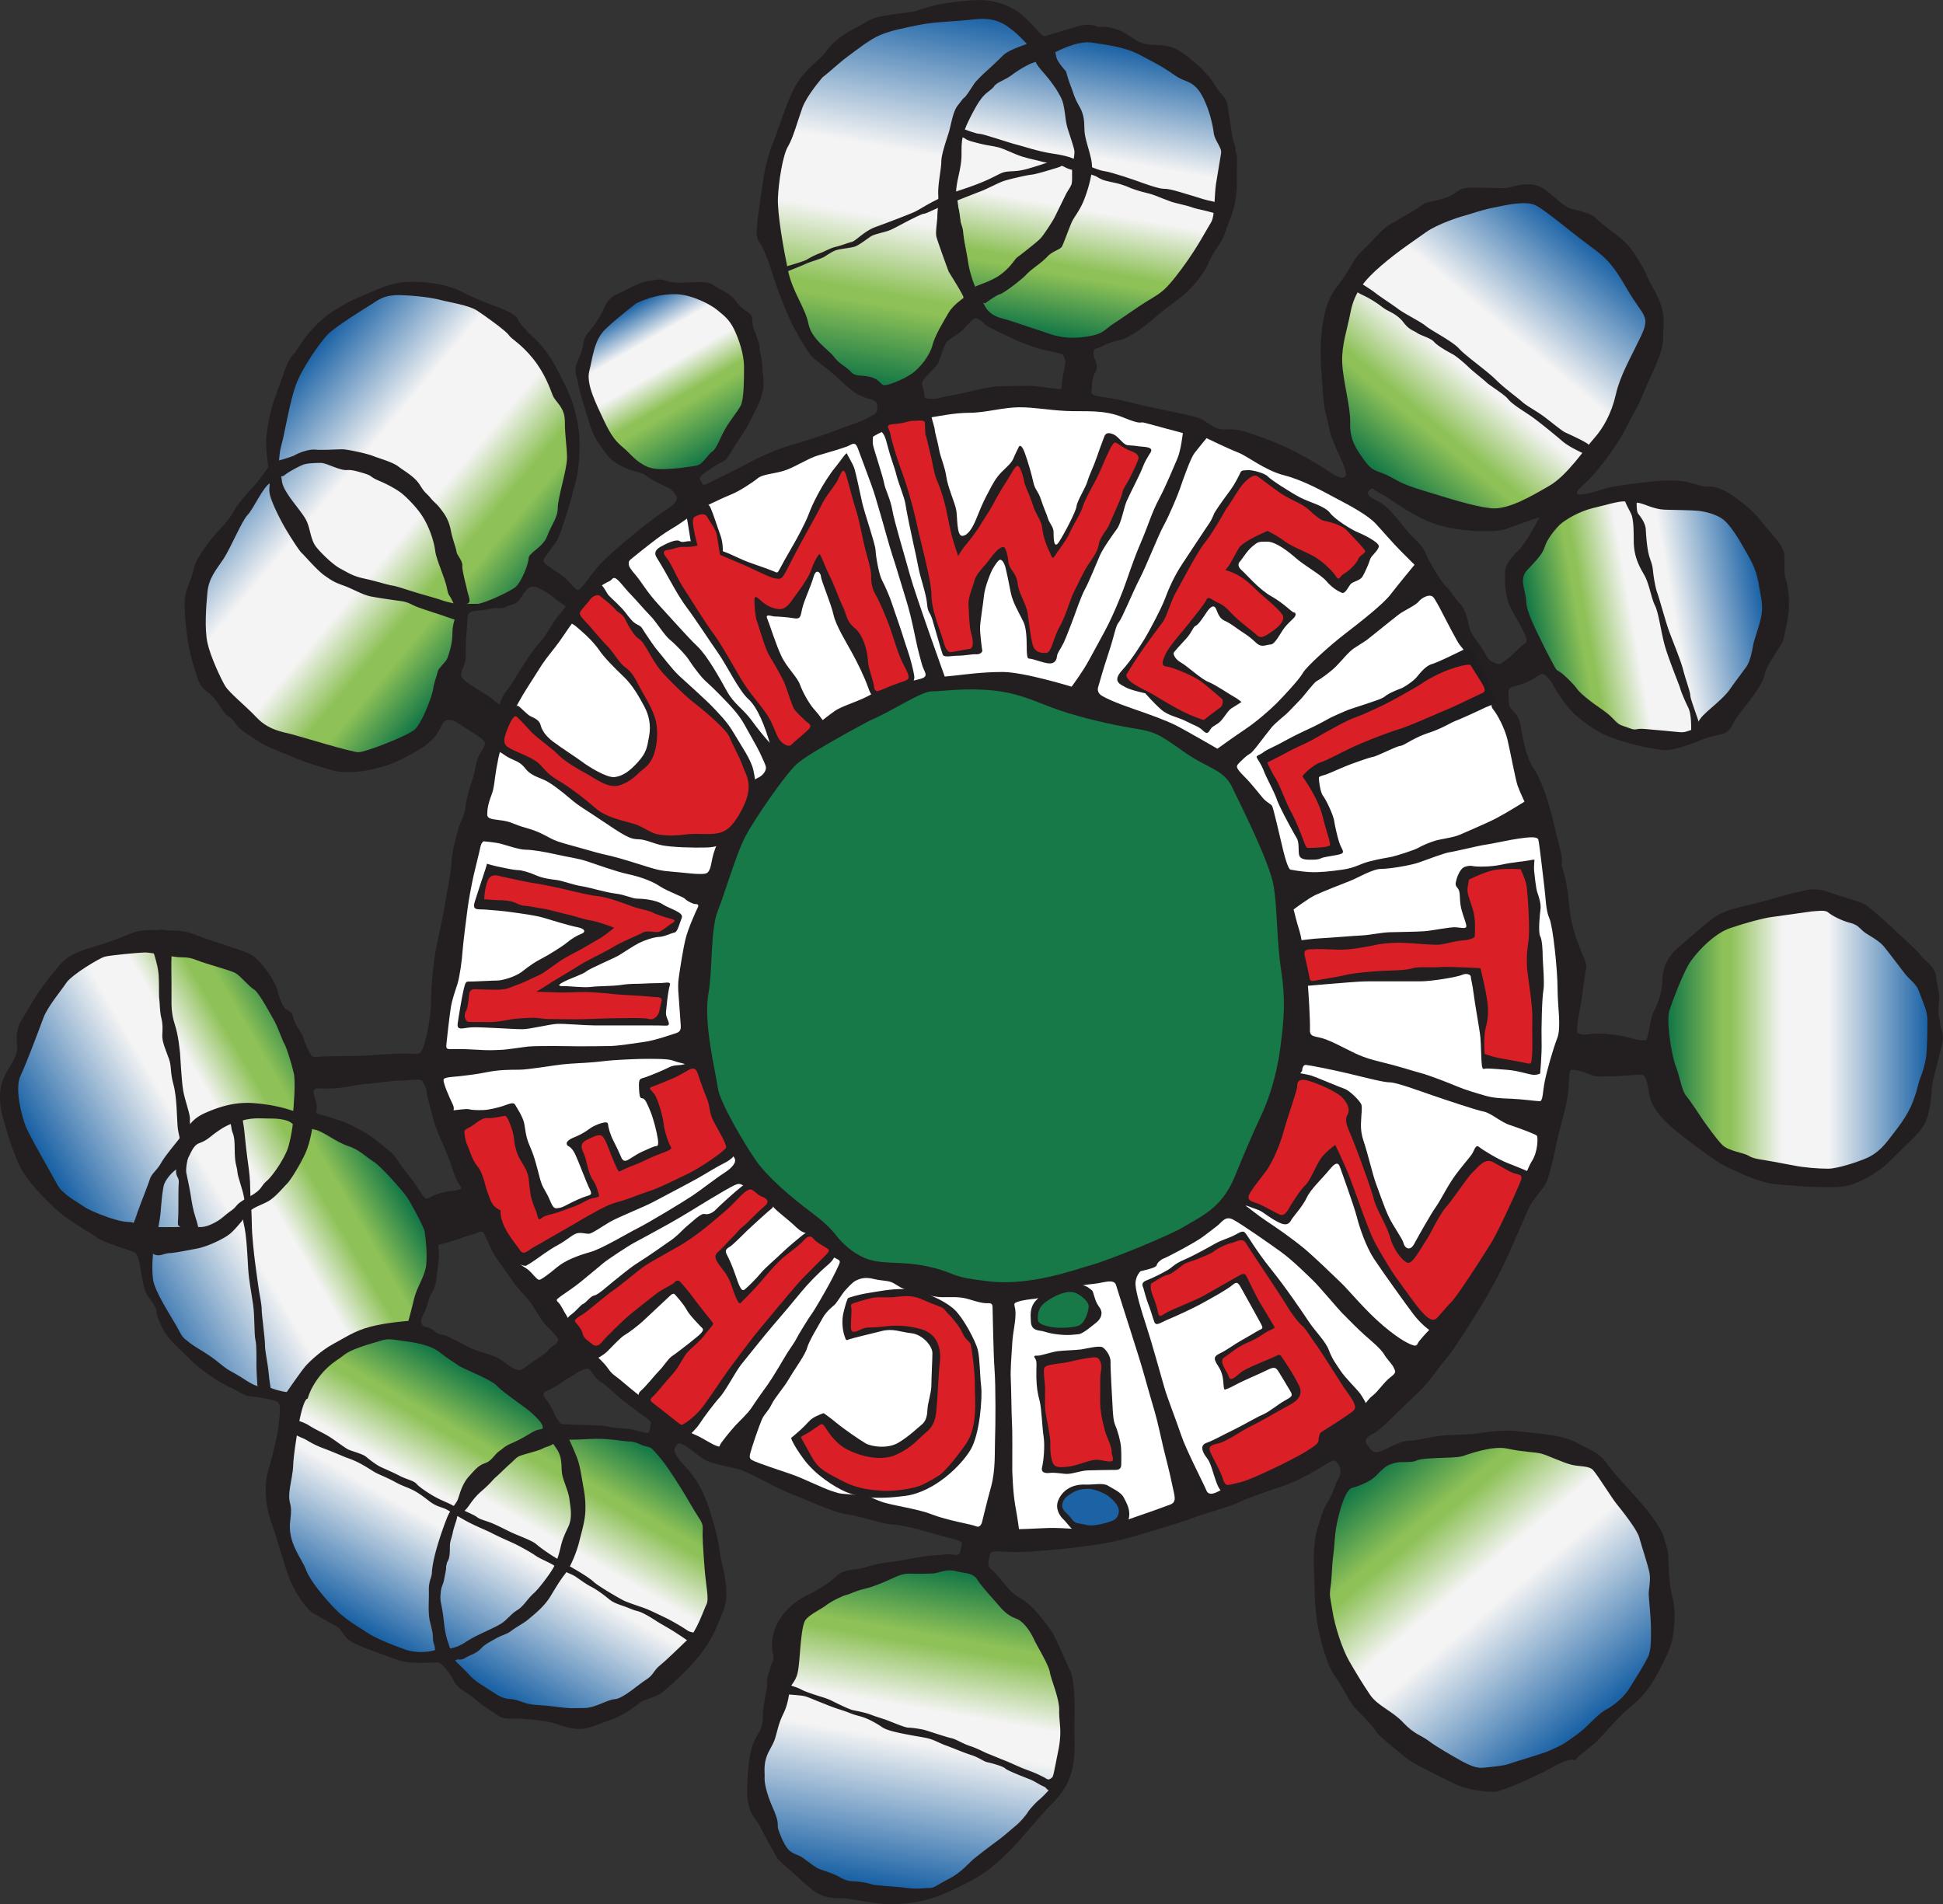 <svg xmlns="http://www.w3.org/2000/svg" viewBox="0 0 440.08 431.36"><rect x="0" y="0" width="440.08" height="431.36" fill="#333333" stroke="none"/><defs><linearGradient id="i" x2="1" gradientTransform="scale(50.205 -50.205) rotate(-80 -1.371 -4.788)" gradientUnits="userSpaceOnUse"><stop offset="0" stop-color="#167947"></stop><stop offset=".006" stop-color="#167947"></stop><stop offset=".208" stop-color="#8ec157"></stop><stop offset=".239" stop-color="#8ec157"></stop><stop offset=".438" stop-color="#f4f4f4"></stop><stop offset=".54" stop-color="#f4f4f4"></stop><stop offset=".618" stop-color="#f4f4f4"></stop><stop offset="1" stop-color="#1c63a6"></stop></linearGradient><linearGradient id="j" x2="1" gradientTransform="scale(64.347 -64.347) rotate(-80 -1.269 -3.359)" gradientUnits="userSpaceOnUse"><stop offset="0" stop-color="#167947"></stop><stop offset=".006" stop-color="#167947"></stop><stop offset=".208" stop-color="#8ec157"></stop><stop offset=".239" stop-color="#8ec157"></stop><stop offset=".438" stop-color="#f4f4f4"></stop><stop offset=".54" stop-color="#f4f4f4"></stop><stop offset=".618" stop-color="#f4f4f4"></stop><stop offset="1" stop-color="#1c63a6"></stop></linearGradient><linearGradient id="h" x2="1" gradientTransform="scale(52.87 -52.87) rotate(-50 -2.7 -7.056)" gradientUnits="userSpaceOnUse"><stop offset="0" stop-color="#167947"></stop><stop offset=".006" stop-color="#167947"></stop><stop offset=".208" stop-color="#8ec157"></stop><stop offset=".239" stop-color="#8ec157"></stop><stop offset=".438" stop-color="#f4f4f4"></stop><stop offset=".54" stop-color="#f4f4f4"></stop><stop offset=".618" stop-color="#f4f4f4"></stop><stop offset="1" stop-color="#1c63a6"></stop></linearGradient><linearGradient id="g" x2="1" gradientTransform="matrix(389.51 68.682 68.682 -389.51 2609.7 2156.8)" gradientUnits="userSpaceOnUse"><stop offset="0" stop-color="#167947"></stop><stop offset=".006" stop-color="#167947"></stop><stop offset=".208" stop-color="#8ec157"></stop><stop offset=".239" stop-color="#8ec157"></stop><stop offset=".438" stop-color="#f4f4f4"></stop><stop offset=".54" stop-color="#f4f4f4"></stop><stop offset=".618" stop-color="#f4f4f4"></stop><stop offset="1" stop-color="#1c63a6"></stop></linearGradient><linearGradient id="f" x2="1" gradientTransform="matrix(44.018 0 0 -44.018 283.48 146.92)" gradientUnits="userSpaceOnUse"><stop offset="0" stop-color="#167947"></stop><stop offset=".006" stop-color="#167947"></stop><stop offset=".208" stop-color="#8ec157"></stop><stop offset=".239" stop-color="#8ec157"></stop><stop offset=".438" stop-color="#f4f4f4"></stop><stop offset=".54" stop-color="#f4f4f4"></stop><stop offset=".618" stop-color="#f4f4f4"></stop><stop offset="1" stop-color="#1c63a6"></stop></linearGradient><linearGradient id="e" x2="1" gradientTransform="scale(56.892 -56.892) rotate(50 3.476 3.764)" gradientUnits="userSpaceOnUse"><stop offset="0" stop-color="#167947"></stop><stop offset=".006" stop-color="#167947"></stop><stop offset=".208" stop-color="#8ec157"></stop><stop offset=".239" stop-color="#8ec157"></stop><stop offset=".438" stop-color="#f4f4f4"></stop><stop offset=".54" stop-color="#f4f4f4"></stop><stop offset=".991" stop-color="#1c63a6"></stop><stop offset="1" stop-color="#1c63a6"></stop></linearGradient><linearGradient id="d" x2="1" gradientTransform="scale(-54.991 54.991) rotate(-80 -.842 2.257)" gradientUnits="userSpaceOnUse"><stop offset="0" stop-color="#167947"></stop><stop offset=".006" stop-color="#167947"></stop><stop offset=".208" stop-color="#8ec157"></stop><stop offset=".239" stop-color="#8ec157"></stop><stop offset=".438" stop-color="#f4f4f4"></stop><stop offset=".54" stop-color="#f4f4f4"></stop><stop offset=".991" stop-color="#1c63a6"></stop><stop offset="1" stop-color="#1c63a6"></stop></linearGradient><linearGradient id="c" x2="1" gradientTransform="scale(-49.392 49.392) rotate(-60 .248 2.72)" gradientUnits="userSpaceOnUse"><stop offset="0" stop-color="#167947"></stop><stop offset=".006" stop-color="#167947"></stop><stop offset=".208" stop-color="#8ec157"></stop><stop offset=".239" stop-color="#8ec157"></stop><stop offset=".438" stop-color="#f4f4f4"></stop><stop offset=".54" stop-color="#f4f4f4"></stop><stop offset=".991" stop-color="#1c63a6"></stop><stop offset="1" stop-color="#1c63a6"></stop></linearGradient><linearGradient id="b" x2="1" gradientTransform="scale(-47.49 47.49) rotate(-60 .842 2.399)" gradientUnits="userSpaceOnUse"><stop offset="0" stop-color="#167947"></stop><stop offset=".006" stop-color="#167947"></stop><stop offset=".208" stop-color="#8ec157"></stop><stop offset=".239" stop-color="#8ec157"></stop><stop offset=".438" stop-color="#f4f4f4"></stop><stop offset=".54" stop-color="#f4f4f4"></stop><stop offset=".991" stop-color="#1c63a6"></stop><stop offset="1" stop-color="#1c63a6"></stop></linearGradient><linearGradient id="a" x2="1" gradientTransform="scale(-50.403 50.403) rotate(-30 4.554 3.541)" gradientUnits="userSpaceOnUse"><stop offset="0" stop-color="#167947"></stop><stop offset=".006" stop-color="#167947"></stop><stop offset=".18" stop-color="#8ec157"></stop><stop offset=".245" stop-color="#8ec157"></stop><stop offset=".405" stop-color="#f4f4f4"></stop><stop offset=".54" stop-color="#f4f4f4"></stop><stop offset=".991" stop-color="#1c63a6"></stop><stop offset="1" stop-color="#1c63a6"></stop></linearGradient><linearGradient id="l" x2="1" gradientTransform="scale(-54.515 54.515) rotate(40 -6.256 -.156)" gradientUnits="userSpaceOnUse"><stop offset="0" stop-color="#167947"></stop><stop offset=".006" stop-color="#167947"></stop><stop offset=".18" stop-color="#8ec157"></stop><stop offset=".245" stop-color="#8ec157"></stop><stop offset=".418" stop-color="#f4f4f4"></stop><stop offset=".564" stop-color="#f4f4f4"></stop><stop offset=".67" stop-color="#f4f4f4"></stop><stop offset="1" stop-color="#1c63a6"></stop></linearGradient><linearGradient id="k" x2="1" gradientTransform="scale(-29.082 29.082) rotate(60 -9.422 .615)" gradientUnits="userSpaceOnUse"><stop offset="0" stop-color="#167947"></stop><stop offset=".006" stop-color="#167947"></stop><stop offset=".346" stop-color="#8ec157"></stop><stop offset=".399" stop-color="#8ec157"></stop><stop offset=".591" stop-color="#f4f4f4"></stop><stop offset=".699" stop-color="#f4f4f4"></stop><stop offset=".778" stop-color="#f4f4f4"></stop><stop offset="1" stop-color="#1c63a6"></stop></linearGradient></defs><path fill="#231f20" stroke="#231f20" stroke-width="1.333" d="M105.41 138.94c-.225.598-.076.449-.448 4.697-.373 4.249.15 5.367-.521 6.931-.672 1.566-.97 2.462-.224 3.43.745.969 2.46 2.013 4.92 3.505 2.46 1.49 2.087 1.788 3.726 2.608 1.64.82.82-.223 1.119-.895.297-.67.297-1.043 1.267-2.31.97-1.267 1.79-2.61 2.757-4.175.97-1.567 3.057-4.919 4.697-6.71 1.64-1.787 2.833-4.172 3.578-5.216.744-1.043 1.938-2.311 2.46-3.131.522-.82-1.118-1.343-2.535-2.535-1.417-1.192-3.354-2.46-4.845-2.833-1.49-.37-2.46.373-3.652 2.312-1.193 1.937-1.417 1.341-2.982 2.087-1.565.745-1.79.149-3.653.521s-2.832.448-4.397.596c0 0-1.044.523-1.268 1.119zm-35.037 108.6s0 .3.3 1.262c.3.961.541 1.984.3 2.884-.24.902.361 1.142 1.503 1.444 1.142.3.962.24 3.726 1.14 2.765.902 3.005 1.202 5.23 2.345 2.224 1.141 4.206 2.885 6.069 4.387 1.864 1.502 1.984 2.344 3.366 4.147 1.382 1.803 2.404 3.066 2.824 3.726.42.661 1.262 2.044 1.984 2.825.72.78 1.382.48 2.343-.06.961-.541 2.284-.841 3.066-1.021.78-.182 1.983-.122 3.366-.663 1.382-.54.42-1.501-.241-2.643-.66-1.142-1.263-3.486-2.224-5.89-.96-2.404-2.764-6.13-3.245-8.233-.48-2.103-1.442-5.29-1.442-5.95s-.542-1.863-1.142-2.826c-.602-.961-3.546-.3-5.17-.3-1.621 0-2.764.181-4.086.3-1.322.12-2.644.361-3.847.423-1.202.06-3.304.478-5.107.78-1.805.3-4.512.33-5.59.24-2.163-.18-1.983 1.684-1.983 1.684zm29.45 33.598c-2.043.482-.781 1.263-1.142 4.268-.36 3.004-.541 5.95-1.382 6.972-.842 1.02-.962 3.184-2.104 5.288-1.142 2.104.06 3.365 1.022 3.546.961.182 1.442.482 2.164 1.14.72.662 1.742.422 3.125 1.143 1.382.722 3.546 1.804 4.687 2.404 1.141.601 3.546 1.203 5.469 1.923 1.924.72 3.126 2.285 4.748 2.887 1.623.6 1.985.24 3.607-.963 1.622-1.203 2.884-1.983 3.665-2.524.782-.541 1.503-1.683 2.224-1.983.721-.3 1.142-1.322 1.203-1.864.06-.54-1.503-2.222-2.706-3.365-1.202-1.141-2.523-3.725-3.605-5.228-1.081-1.504-3.366-3.726-4.147-4.99-.781-1.26-2.825-3.906-3.786-5.348-.962-1.443-2.104-4.387-2.704-5.41-.602-1.02-1.684-.78-2.165-.48-.48.3-2.524.782-3.606 1.203 0 0-2.523.901-4.567 1.381zm25.98 32.134c-1.222.691-1.647.958-2.498 1.33-.85.372-1.17 1.434-.585 2.18.584.745 1.328 1.806 1.913 3.03.586 1.222.426 1.115 1.064 2.019.639.904.904 1.436 1.86 1.436s2.604.159 3.456.159 1.86 0 4.252.106c2.393.106 2.18.267 3.03.425.851.16 3.19.267 4.093.373.905.106 2.393.637 3.934.902 1.54.268 1.436-1.488 1.755-2.657.318-1.17-2.074-2.445-3.19-3.296-1.117-.85-2.658-2.072-3.349-2.55s-3.296-2.976-4.306-3.722c-1.01-.745-.372-.16-1.276-.904-.903-.744-1.435-1.913-2.126-2.498-.691-.586-2.286.106-3.083.531-.797.426-1.648 1.17-2.87 1.702 0 0-.852.744-2.073 1.434zm183.383-201.288c.296.785.492 1.081 2.458 2.064s2.95 2.36 3.932 3.441c.984 1.081 2.852 3.637 4.228 4.916s2.065 2.064 2.655 3.539 3.44 6.291 4.422 7.177c.984.885 2.065 2.753 3.443 4.228 1.376 1.473 1.572 4.62 2.261 6.094.688 1.475 2.261 3.147 3.145 4.819.886 1.67 1.476 2.162 2.95 2.654 1.474.492 1.77-.197 2.949-.984 1.181-.786 2.654-2.556 4.03-3.54 1.378-.982.69-2.162-.294-4.226-.983-2.065-2.752-4.425-3.343-6.784-.59-2.36-.49-5.21-.49-5.898s.786-2.46 2.653-4.13c1.868-1.672 4.718-7.177 5.212-8.062.492-.884.097-.983-1.082-.688-1.181.296-4.522 1.573-7.374 2.556-2.852.984-10.028.393-13.567-.492-3.54-.885-5.605-2.064-7.471-3.145-1.87-1.082-4.524-2.851-5.704-3.638s-1.768-.885-2.653-1.573c-.884-.688-1.868.099-2.064.49 0 0-.591.394-.296 1.182zM208.713 89.657c.068 1.209.806 1.342 2.418 1.342 1.613 0 1.813-.268 3.292-.537 1.477-.268 2.686-.537 3.96-.805 1.278-.27 5.375-1.278 6.987-1.412 1.612-.134 6.583-.2 7.859-.2s5.91.738 6.782.738c.874 0 1.143-.47 1.143-1.412 0-.94.336-2.417.67-4.297s-.066-1.813-.334-2.821c-.27-1.008-3.493-1.208-6.045-1.947s-5.239-1.95-6.515-2.553c-1.277-.605-4.97-2.284-5.44-2.82-.472-.539-1.746-1.479-2.486-1.545-.739-.068-2.216 1.612-3.156 2.618-.941 1.007-2.283 1.679-3.224 2.419-.94.739-1.075 1.075-1.343 1.745-.269.672-1.009 2.687-1.209 3.359-.201.672-1.008 1.478-1.545 2.016-.538.536-1.208 1.208-1.882 2.081-.672.873-.402 1.21-.402 1.947 0 0 .402.874.47 2.084zm-147.236 16.3s-.717-4.838-.49-6.789c.226-1.952.635-4.989 1.679-8.166 0 0 .679-1.903 1.54-4.308s1.499-4.583 2.587-5.807c1.089-1.226 1.769-2.45 2.268-3.177.5-.725 2.857-3.99 6.215-6.304 3.357-2.313 6.396-3.537 8.89-4.58 2.496-1.045 4.99-2.315 9.028-2.315 4.039 0 8.075.635 11.206 2.223 3.13 1.587 3.446 1.588 5.352 2.404 1.906.816 6.261 2.132 6.85 3.359.59 1.224.906 1.404 2.312 2.992 1.407 1.59 3.902 3.04 6.896 8.892 2.994 5.853 3.31 6.85 4.173 10.57.862 3.72.681 8.347.273 11.34-.41 2.996-.953 3.992-1.18 5.126-.228 1.135-.728 2.768-1.725 5.898-.997 3.13-1.633 4.76-2.268 5.533-.635.77-1.679 2.313-2.04 2.766-.364.455-1.226 1.543.181 2.723 1.405 1.18 3.402 2.132 4.808 3.54 1.406 1.405 2.404 3.173 3.675 2.085 1.27-1.09 3.085-3.993 4.762-5.761 1.68-1.77 4.99-4.628 7.71-6.85 2.723-2.225 4.855-3.811 6.67-5.036 1.815-1.224 4.083-2.676 2.722-4.582s-1.723-1.678-3.765-2.722c-2.041-1.044-2.54-1.407-3.267-1.95s-2.358-.862-3.448-1.225c-1.089-.364-3.764-1.45-5.036-3.174-1.269-1.726-1.813-2.404-2.675-3.902-.863-1.498-1.815-4.944-2.677-7.755-.861-2.814-.998-3.902-1.316-5.218-.317-1.317-.725-1.861.09-3.766.818-1.906 1.136-2.948 1.272-3.855.135-.906.408-1.77 1.179-2.63.772-.862 2.222-2.904 2.994-4.356s.816-2.859 3.176-3.947c2.359-1.09 5.124-2.72 6.712-2.902 1.59-.182 2.315-.591 3.585-.182s2.267.635 4.536.544c2.27-.09 5.219-.408 6.17.363s3.674 1.861 4.672 3.086c1 1.224 1.135 1.54 2.086 2.312.953.772 1.86 1.044 1.86 1.906 0 .862.136 1.677.453 2.585.319.91 1.361 3.13 1.225 4.446.364 1.634.455 1.906.499 2.45.045.545.137 1.089.137 1.725 0 .635.499 3.537-.046 5.488-.544 1.95-1.315 3.265-2.676 5.988-1.362 2.721-2.632 4.218-3.539 5.76s-1.77 2.996-2.496 3.268c-.725.272-1.724.951-3.038 1.814-1.316.861-2.859 1.859-2.224 3.084.636 1.225.862 1.997 2.496 1.18 1.633-.816 7.122-3.495 9.391-4.719a52.34 52.34 0 0 1 9.977-4.127c4.402-1.315 7.078-2.178 10.254-3.403s5.398-1.859 6.985-2.767c1.588-.908 2.36-1.045 2.268-3.177-.091-2.13-2.359-2.085-3.72-2.721-1.362-.635-1.815-.724-4.582-3.31-2.767-2.587-4.9-4.086-6.125-5.082-1.225-.999-2.993-4.081-4.445-6.758s-3.538-7.939-4.9-12.204c-1.361-4.263-2.221-6.168-2.902-7.121s-.952-1.315-.318-5.943c.635-4.626.588-4.353.952-6.757s.772-5.442 2.315-9.345c1.541-3.901 3.357-10.07 5.353-13.38 1.996-3.312 5.216-5.308 6.577-7.213 1.36-1.906 3.13-3.448 6.35-5.125 3.222-1.68 3.266-2.224 6.442-2.77 3.176-.543 6.125-.815 6.85-.998.726-.18 4.036-1.405 6.848-1.813 2.814-.408 7.487-1.044 10.208-.544 2.723.498 5.399 1.542 8.03 4.173s3.355 4.173 4.807 3.72 4.761-1.452 6.757-2.041c1.997-.59 3.177-.682 4.63.045 3.355-.317 5.805 1.135 7.12 2.041 1.315.908 2.584 1.859 5.035 1.996 2.45.136 4.385-.164 7.33 2.117 2.942 2.282 5.078 4.194 6.548 6.624 1.472 2.428 2.65 2.796 2.87 4.562.221 1.767.589 3.9.81 5.373.22 1.47.295 1.986.442 2.574.368.884.589 1.914.516 2.428.586.884.22 2.356.293 5.667.073 3.312-.293 6.181-1.399 8.978-1.104 2.797-1.473 4.563-2.724 6.256-1.249 1.692-1.985 3.31-2.426 4.341s-2.577 4.27-5.077 6.403c-2.503 2.133-4.05 2.946-7.067 5.596-3.019 2.648-5.961 4.414-7.506 4.709s-2.944.883-4.048 1.472c-1.104.588-2.135.146-2.208 1.986s1.25 2.65.514 3.974c-.734 1.325-.88 2.944-.88 3.826 0 .884-.96 2.283 2.354 2.798 3.312.516 3.458.514 5.666 1.029 2.207.516 2.503.664 6.99 1.62 4.49.956 9.422 1.84 10.524 2.577 1.104.735 3.018 2.207 4.636 2.207s3.167-.147 5.522.662c2.353.81 6.106 2.062 9.565 3.754 3.46 1.693 7.434 4.12 8.831 5.077 1.399.957 3.019 1.988 4.27 1.105 1.25-.884-.148-3.68-1.694-7.065s-1.472-4.268-2.28-7.433c-.81-3.164-.81-6.917-1.105-10.301-.295-3.387-.147-8.465.59-11.777.737-3.31 1.325-4.71 3.606-7.653s2.799-5.079 5.08-7.212c2.28-2.135 4.34-4.71 5.592-5.446 1.25-.737 3.46-1.99 5.668-3.313 2.208-1.324 1.988-1.618 3.678-1.986 1.693-.368 4.343-.956 5.593-1.914s1.695-1.252 3.902-1.252 6.255.148 7.58.075c1.325-.075 5.445-1.988 8.389.295 2.943 2.281 4.414 3.974 6.18 4.414 1.767.442 4.343 1.03 5.154 1.914.81.882 2.501 2.06 3.164 2.649s3.46 2.354 4.93 4.489c1.472 2.135 2.871 4.415 3.386 5.813s1.546 2.724 2.576 5.079c1.029 2.353 1.252 3.977 1.105 6.33-.148 2.355.073 3.384-.736 5.74-.81 2.355-2.061 5.004-2.65 6.255-.589 1.25-1.914 4.637-2.429 5.52-.514.883-2.06 3.9-3.164 5.96s-3.165 4.931-4.047 6.107c-.883 1.179-2.798 3.533-4.196 4.857-1.396 1.326-3.015 2.579-2.206 3.607.81 1.03 4.488-.147 6.77-.883 2.28-.736 7.507-1.25 10.45-1.62 2.943-.366 6.18-.366 8.093.075 1.915.441 3.312 1.03 4.343 1.03 1.029 0 2.724-.294 6.623 2.577s4.783 4.27 6.475 6.331c1.693 2.06 3.975 4.194 4.05 6.108.071 1.912-.147 4.195.367 5.593.515 1.398.736 4.047.663 6.108-.075 2.06-.663 4.415-1.03 6.18-.369 1.768-.297 1.25-1.84 3.753-1.546 2.503-2.21 3.535-2.578 5.008-.368 1.47-1.177 2.943-3.237 5.665s-3.31 4.123-3.899 5.447c-.59 1.323-1.326 1.839-2.356 2.06-1.03.22-3.237.735-4.562 1.324s-6.33 2.43-8.243 2.208c-1.913-.22-5.445-.883-7.433-1.472-1.987-.588-5.077-1.547-6.844-2.576s-3.532-2.207-5.372-3.9c-1.838-1.692-3.9-4.784-4.709-6.33-.81-1.543-2.43-3.531-3.68-2.868s-1.618 1.178-3.605 1.988c-1.987.808-4.121.734-4.121 2.574s.073 3.459.514 4.048c.443.588 1.84 1.544 2.21 3.605.368 2.062 1.104 7.285 3.089 10.155 1.987 2.87 3.827 9.277 4.782 13.545.958 4.266 1.694 5.738 1.472 8.168 1.106 3.606 1.106 4.562 1.4 6.4.292 1.84.22 4.931 1.618 9.274 1.398 4.341 2.796 6.405 2.501 7.508-.295 1.104-.736 5.298-1.179 7.8-.44 2.502-1.322 6.991-.513 7.36s1.103.662 3.385.367c2.283-.293 4.267.075 6.255.295 1.986.22 6.257 2.06 6.992.588.736-1.472.808-4.93 1.692-6.475.882-1.546 1.84-4.417 1.913-6.697.073-2.281.442-4.93 3.46-7.506 3.016-2.576 6.477-5.667 8.096-6.77s3.531-1.767 7.727-2.723c4.195-.959 8.315-2.356 10.303-2.724 1.986-.368 3.973-1.399 7.358-.147 3.384 1.25 7.213 2.133 8.316 2.943 1.104.81 3.679 3.017 6.403 5.593 2.722 2.576 4.782 4.342 5.813 5.666 1.029 1.326 3.017 2.355 3.237 4.342.221 1.988.736 3.9.736 4.489s-.365 3.314-.07 4.565c.293 1.25.22 2.28.514 2.943.295.664.368 1.03.368 1.84s-.663 3.165-1.104 5.005c-.441 1.838-1.399 5.004-1.472 7.065-.075 2.061-.59 5.224-1.325 6.77-.735 1.543-2.355 3.166-3.899 4.638-1.546 1.472-3.312 3.31-4.93 4.782-1.62 1.472-5.299 3.828-8.316 4.564-3.019.735-12.51 0-16.19-.368s-8.39-2.724-10.892-3.901c-2.501-1.177-9.347-6.476-10.89-7.728-1.547-1.25-5.52-4.561-6.108-7.872-.588-3.313-.81-5.373-2.871-5.3s-4.196.367-6.845.367c-2.648 0-2.205.368-4.783-.588-2.576-.956-4.562-1.399-4.857.075-.295 1.47-.147 4.34-.883 7.578-.736 3.239-1.765 6.624-2.208 8.904-.44 2.281-1.693 7.874-2.5 9.052-.81 1.178-2.65 3.312-3.314 4.564-.661 1.25-3.533 7.949-5.005 11.262-1.472 3.31-4.047 8.168-5.74 10.89-1.692 2.723-6.108 10.008-8.316 12.585-2.208 2.576-3.31 4.86-7.285 8.538-3.973 3.68-7.285 7.286-8.83 8.095-1.546.81-2.871 1.842-1.766 3.46 1.103 1.618 1.764 2.282 3.31 1.987 1.545-.295 4.49-2.43 6.697-2.503 2.209-.073 5.52-1.102 8.61-1.252 3.09-.146 5.445-.22 6.77-.368 1.325-.146 5.446-1.03 9.714-.514 4.268.514 9.347.736 12.657 2.502 3.312 1.766 5.078 2.28 6.625 4.563 1.544 2.28 6.697 7.581 8.61 9.936 1.914 2.355 3.902 5.15 4.195 6.77 0 0 .883 2.43.957 3.9.074 1.473 0 5.813.956 9.493.957 3.68.148 7.656 0 8.908-.147 1.25-1.104 3.753-3.532 8.167-2.428 4.415-4.12 5.519-6.622 7.728-2.503 2.207-5.74 6.107-6.917 7.211-1.178 1.104-4.05 3.165-4.564 3.901-1.619-.441-5.224 1.766-7.064 2.723-1.84.956-9.272 4.414-10.965 4.488-1.692.074-5.519-.367-7.801-1.324-2.28-.957-6.696-3.238-9.05-4.488-2.357-1.252-3.166-1.99-4.637-3.24-1.472-1.25-4.269-3.383-4.857-4.415-.588-1.03-3.608-4.12-4.71-5.225-1.103-1.104-3.091-5.298-4.563-7.212-1.47-1.913-3.237-7.653-3.9-11.994-.661-4.343-.588-9.567-.736-12.582-.148-3.019.148-6.407.883-8.614.736-2.207 1.03-3.753 2.281-5.74 1.25-1.987 1.619-3.974 2.281-5.076.662-1.105.883-2.576.148-3.68-.737-1.106-1.25-2.135-3.458-.738-2.208 1.399-6.33 3.827-9.275 4.857-2.944 1.03-8.978 3.018-10.597 3.9-1.62.883-6.992 2.282-9.934 3.385-2.944 1.105-11.997 3.9-16.56 5.078-4.564 1.179-11.775 1.986-16.853 2.429-5.077.441-7.654.441-10.01.295-2.356-.147-3.385 0-3.607 1.324s-1.029 2.502.81 4.12c1.84 1.62 3.754 5.005 6.403 6.33 2.648 1.324 6.327 6.478 7.064 7.656.736 1.177 2.502 5.37 3.9 8.314 1.399 2.944.883 10.821.956 14.28.074 3.46.075 5.887-.661 8.462-.736 2.577-1.988 4.565-4.121 6.699-2.135 2.133-6.476 7.358-8.61 9.64-2.134 2.28-4.783 4.782-7.286 6.402-1.512.977-4.341 2.495-7.172 3.753-1.852.822-3.706 1.535-5.192 1.912-3.753.958-4.858.737-6.771.959-1.912.22-5.372-.37-6.843-.591-1.473-.219-4.121-.736-5.225-.736s-4.05.075-6.184-1.619c-2.133-1.691-4.121-3.605-5.224-4.561-1.104-.956-2.43-2.134-2.797-2.65-.368-.514-3.09-5.518-3.973-7.286-.883-1.765-2.944-2.721-2.723-8.46.22-5.742.736-8.611 1.765-10.525 1.03-1.913 1.767-2.871 1.767-5.372 0-2.502 1.104-6.404.956-7.434-.147-1.032.368-1.987.736-3.458.368-1.474 1.03-1.767.59-3.532-.442-1.768-.222-5.078 1.84-7.876 2.06-2.795 4.34-4.048 6.622-5.152 2.28-1.104 4.784-2.944 5.666-3.828.884-.883 1.913-1.25 4.195-1.472 2.281-.22 3.238-1.102 7.212-1.544 3.973-.441 7.213-1.398 9.86-1.545 2.65-.147 3.018-.294 3.827-.294s2.87.81 3.239-1.251c.368-2.061 1.177-2.65-2.208-3.534-3.385-.884-10.523-3.091-13.393-3.238-2.87-.147-7.359-1.915-10.376-2.281-3.018-.37-8.684-3.09-11.996-4.341-3.311-1.251-7.138-3.387-8.903-4.27-1.767-.884-3.607-1.693-5.226-1.988-1.618-.294-4.489-1.03-5.593-1.472-1.104-.441-3.385-2.428-4.414-3.09-1.03-.663-2.283-1.472-3.092-.59-.81.884-1.619 1.988.441 4.49 2.061 2.502 4.636 4.416 6.844 11.627 2.208 7.212 1.84 7.804 2.428 10.598.588 2.797 1.988 7.726.516 11.26-1.472 3.532-2.355 6.401-5.52 10.23-3.164 3.826-6.33 6.4-7.581 7.578-1.25 1.179-3.752 1.695-5.077 2.43-1.324.735-3.31 2.798-7.064 4.12-3.753 1.324-5.15 2.209-7.653 1.915-2.502-.294-3.533-1.033-5.667-1.473-2.135-.442-4.638-.663-7.14-.808-2.502-.147-2.943.366-4.783-.883-1.84-1.252-3.018-1.915-4.784-3.461-1.766-1.544-3.826-2.208-4.636-3.973-.81-1.767-3.017-4.416-3.974-4.416s-4.562.22-6.623 0c-2.06-.222-4.785-1.398-7.212-2.28-2.428-.884-5.52-1.988-6.476-3.018-.957-1.03-1.472-2.28-2.355-2.722-.883-.443-3.532-1.99-5.225-2.944-1.693-.956-4.269-5.005-5.298-7.728-1.03-2.72-3.164-10.23-3.9-12.144-.735-1.911-2.134-7.063-.883-11.551 1.251-4.49 2.281-8.757 2.502-11.334.22-2.575.662-4.71-1.03-5.373-1.693-.662-5.226-1.105-6.183-1.178-.957-.073-2.576-1.25-4.268-1.985-1.693-.738-6.181-3.533-8.536-5.89-2.355-2.354-5.373-4.929-6.33-6.988-.956-2.062-1.324-2.653-1.399-3.902-.073-1.25-1.766-3.165-2.281-3.975-.515-.809-1.177-4.489-1.324-5.518-.148-1.032-.515-3.533-1.62-4.196-1.103-.661-6.991-2.208-8.537-3.385-1.545-1.176-6.476-3.752-9.493-6.624-3.016-2.868-6.549-6.401-8.168-10.153-1.619-3.753-2.429-6.772-3.238-9.495-.81-2.722-1.251-6.254 0-9.051 1.25-2.798 3.458-5.006 3.09-7.876s.441-4.415 1.177-5.593c.737-1.176 1.988-3.462 3.46-5.668s4.34-5.813 5.518-6.99c1.178-1.178 2.871-2.135 7.213-3.386 4.341-1.25 8.022-2.944 8.978-3.237.956-.295 2.87-.443 4.12-.368 1.252.073 1.325-.222 2.282 0 .957.22 3.679-.222 6.55.956 2.869 1.177 9.86 3.237 12.215 4.268 2.356 1.03 5.519 5.74 6.107 7.874.59 2.133 1.4 4.341 2.356 4.784.956.44 1.104.736 1.177 1.177.074.442.663 2.062 1.62 3.386s.737 1.986 1.766 4.045c1.03 2.061 1.103 2.43 3.311 2.21 2.207-.222 7.507-.074 10.819-.296 3.311-.22 7.58-.513 9.566-.44 1.988.074 3.018.588 3.974-2.65.958-3.237 1.547-7.36 1.547-9.788 0-2.43.442-8.685 1.325-12.88.884-4.194 1.325-6.107 1.914-9.566.589-3.46 1.325-7.213 1.398-9.126.074-1.915.736-4.49 1.399-6.918.662-2.428 1.546-3.458 1.766-5.52.22-2.06 1.03-4.415 1.692-6.549.662-2.134.515-3.605 1.619-5.445 1.104-1.84 1.619-2.65.442-3.753-1.178-1.104-4.784-3.165-5.815-3.901-1.03-.736-3.46-1.547-4.49.588-1.028 2.134-1.396 2.65-3.089 4.12-1.692 1.472-5.74 3.46-7.58 4.269-1.84.81-5.594 1.766-7.654 1.914-2.06.147-4.047.294-6.254-.368-2.209-.662-6.329-1.914-8.61-2.945-2.282-1.03-5.667-2.132-7.655-3.532-1.985-1.398-3.531-2.06-4.636-3.532-1.104-1.472-1.178-1.545-2.134-2.134-.955-.588-2.132-3.532-4.267-5.15-2.135-1.62-1.988-2.134-3.312-6.33-1.324-4.195-1.767-9.861-1.84-12.068-.074-2.208-.074-3.164 1.03-5.888 1.104-2.722.957-3.9 1.84-5.298.883-1.397 2.134-3.387 3.68-5.152 1.545-1.767 3.09-3.237 4.047-4.857a28.587 28.587 0 0 1 4.121-5.447c1.914-1.986 4.247-5.442 4.247-5.442z"></path><path fill="#167947" d="M196.915 163.26c5.413-2.29 11.658-6.662 14.157-6.662s7.288-.832 13.741-.208 10.408 2.913 15.406 4.58c4.998 1.666 11.241 3.122 16.239 3.955s5.622 1.04 11.451 5.204c5.83 4.165 9.16 3.956 11.243 8.33 2.081 4.371 8.535 17.07 9.369 22.484.832 5.412.622 12.074 1.665 18.945 1.04 6.87.623 11.034-.21 17.489-.833 6.454-2.705 11.868-4.37 15.406-1.666 3.539-3.124 6.87-6.038 13.95s-7.91 8.95-11.243 11.034c-3.33 2.082-17.28 7.703-21.027 8.743-3.748 1.042-13.741 4.788-23.11 3.748-9.37-1.041-7.079-1.666-12.908-3.124-5.83-1.456-9.368-.83-12.908-1.456s-6.038-2.706-7.703-4.372c-1.666-1.666-1.874-2.916-6.87-6.663-4.997-3.747-9.994-8.119-12.493-11.659-2.498-3.538-8.326-13.325-8.743-16.655s-3.332-14.573-2.082-21.444c.931-5.121.416-14.365 2.082-18.529s4.163-12.909 6.245-16.865c2.082-3.954 8.952-13.949 11.66-16.446 2.706-2.498 16.447-9.785 16.447-9.785"></path><path fill="url(#a)" d="M29.616 161.03c1.572-.242 2.054.121 3.868-.605 1.814-.725 5.682-1.692 6.528-2.176.846-.483 2.297-2.295 3.143-2.779.847-.484 3.022-4.595 3.506-5.44.484-.846 1.33-3.265 1.693-3.868.362-.605 1.208-3.385 1.57-4.956.363-1.572-.105-6.414-.105-6.414s2.402-3.016 3.611-3.137c1.21-.121 3.748-2.175 5.682-2.78s3.143-1.934 4.352-2.659 4.955-4.957 5.681-6.045c.725-1.089 2.902-5.076 3.023-5.923.12-.846.483-3.747.241-5.681-.241-1.935-1.571-3.628-2.055-5.683-.484-2.054-.967-3.746-.967-3.746s-3.626-.243-6.406-.97c-2.781-.723-4.232-1.81-6.287-2.9-2.054-1.086-4.11-3.021-4.835-3.868-.726-.845-3.143-4.351-3.143-4.351s-1.21.12-2.78.725c-1.572.604-1.45-.483-4.231 1.33s-2.418 1.208-4.473 2.901c-2.055 1.693-3.505 2.297-4.956 3.385s-1.21.966-2.297 2.901c-1.088 1.934-3.747 5.923-3.989 7.979-.242 2.054.015 4.259.015 4.259l-2.312 4.566s-.847.845-1.572.845c-.724 0-1.812.122-3.868.847-2.055.724-3.384 1.329-4.23 1.934-.847.604-3.385 1.933-4.232 3.505-.846 1.571-4.835 8.462-5.44 10.034-.604 1.572-1.934 6.286-.846 8.583 1.088 2.296 3.142 7.857 3.869 9.791.725 1.934 2.9 4.472 3.868 5.923.967 1.451 5.68 4.232 6.527 4.473.847.241 6.044.726 6.891.726.846 0 4.956-.726 4.956-.726" transform="matrix(1.333 0 0 -1.333 0 431.36)"></path><path fill="url(#b)" d="M52.283 85.935c.55 2.064 2.118 4.12 3.325 5.241 1.206 1.12 1.981 1.465 2.93 2.24.948.776 3.62 1.637 5.17 2.068 1.552.432 1.81.69 3.534.432 1.724-.26 5.43-.517 7.412-2.07 1.982-1.55 2.412-1.636 3.188-2.24.777-.603 5.517-2.327 6.637-3.533 1.12-1.206 4.74-3.533 5.947-4.653 1.206-1.121 1.81-1.811 1.81-2.414 0-.603-5.343-3.362-6.033-4.051-.69-.69-3.62-6.205-6.12-8.101-2.498-1.896-4.05-5.257-4.394-7.584-.345-2.326-2.586-7.585-2.069-10.256.517-2.673 1.206-7.325.603-7.67-.603-.346-3.102-.862-5.515 0-2.414.86-5.085 1.983-6.464 2.93-1.38.947-3.534 2.067-5.344 3.965-1.81 1.895-4.224 4.74-4.913 6.634-.688 1.898-3.188 4.57-2.672 8.362.518 3.792-.688 2.154.088 6.377.775 4.223 0 1.465 1.034 8.1 1.034 6.638 1.846 6.223 1.846 6.223" transform="matrix(1.333 0 0 -1.333 0 431.36)"></path><path fill="url(#c)" d="M96.413 78.95c1.981 0 3.884.159 4.994.159 1.11 0 2.459-.079 4.123-.318 1.664-.237 1.903-.001 3.092-.554 1.189-.556 1.427-.397 1.902-.635.476-.238 1.982-2.141 2.458-2.775.476-.633 2.379-3.408 4.202-6.58 1.823-3.17 2.299-3.25 2.219-4.518-.08-1.27.08-3.569.318-6.661.238-3.091.793-5.154.317-6.104-.475-.951-1.665-4.518-3.013-5.788-1.347-1.267-3.647-3.566-4.836-4.518-1.19-.953-1.11-1.665-2.378-2.458-1.27-.792-3.964-3.249-5.312-3.33-1.348-.08-3.33-1.506-5.232-1.506-1.903 0-2.061-.159-4.995.238-2.934.396-3.725.079-5.787.873-2.062.792-2.22-.08-4.599 1.505-2.378 1.587-3.013 1.744-4.44 3.33-1.426 1.585-3.33 2.694-4.043 5.55-.714 2.854-.87 8.045-.118 10.285.753 2.24.735 5.39 1.467 7.975.732 2.585.871 3.144 1.505 4.096.634.952.555 1.031 2.22 2.46 1.664 1.426 1.741 1.431 3.646 3.013 1.904 1.583 2.458 3.804 4.52 4.438 2.062.634 2.266.666 4.757 1.347 2.49.682 3.013.476 3.013.476" transform="matrix(1.333 0 0 -1.333 0 431.36)"></path><path fill="url(#d)" d="M158.66 56.235c1.214.194 2.185.776 3.739.387 1.554-.387 2.961-.29 3.641-1.407.679-1.117 2.573-3.156 3.447-4.176.874-1.02 1.699-1.942 3.156-2.475 1.456-.535 2.61-2.564 3.096-3.632.486-1.067 2.455-4.226 2.65-5.488.195-1.264 1.634-4.427 1.585-6.514s.534-3.35-.146-6.748c-.679-3.4-.777-3.982-.922-4.37-.146-.39-.097-1.746-.68-2.378-.582-.631-1.117-1.214-1.651-1.65-.534-.437-1.699-1.701-1.942-2.137-.243-.437-1.359-1.748-2.039-2.282-.679-.535-1.748-1.554-3.204-2.621a120.667 120.667 0 0 1-3.739-2.866c-1.165-.922-2.183-2.378-4.418-3.543-2.233-1.166-2.476-1.554-3.35-1.554s-1.553-.146-2.622-.098c-1.068.05-1.068.145-2.961.292-1.893.146-3.398.292-3.787.34-.388.049-.583.243-2.185.485-1.602.243-1.991-.097-3.544.778-1.553.874-3.35 1.26-3.933 1.602-.582.339-1.456 1.02-2.33 1.65-.873.63-1.456.583-2.33 1.263s-1.846 3.204-1.991 3.835c-.146.63.242.922-.874 3.446-1.117 2.526-1.457 4.323-1.408 5.245.048.922-.291 2.476.777 4.466 1.068 1.991.873 1.65 1.505 3.933.632 2.282 1.166 2.427 1.651 4.515.486 2.087-.049 1.748.777 2.913.825 1.165.971 1.844 1.165 3.835.194 1.99.388 6.117 1.068 7.04s2.67 1.844 3.544 2.524 2.913 1.65 3.447 1.747c.534.098 1.36.632 3.205 1.069s4.03 1.504 5.146 1.99c1.116.486 1.748.583 2.962.534 1.213-.048 3.495.05 3.495.05" transform="matrix(1.333 0 0 -1.333 0 431.36)"></path><path fill="url(#e)" d="M237.64 75.131c.77.064 2.374-.064 2.952.257.579.32 2.246.384 3.466.45 1.22.063 3.595.063 4.429.32.834.256 5.007 1.861 7.639 1.283 2.631-.577 4.686-.577 5.712-.834 1.027-.256 3.851-1.605 5.264-1.925 1.412-.321 2.888-.129 3.594-.898.706-.771 3.146-4.687 3.915-5.65.771-.963 3.531-4.364 3.916-5.776.385-1.412 1.477-4.687 1.733-5.97.257-1.283-.129-2.952-.129-3.53 0-.577.386-4.3.386-5.713 0-1.412.128-3.852-.513-5.136-.642-1.282-1.799-3.145-3.082-5.198-1.284-2.055-3.273-3.338-4.172-3.788-.898-.45-2.76-2.439-3.787-3.337-1.027-.899-2.438-1.796-2.953-2.182-.513-.385-1.925-1.027-2.952-1.477-1.027-.449-5.905-1.862-6.74-2.182-.835-.321-3.658-.577-4.557-.642-.898-.065-2.311.514-3.658 1.284-1.349.77-3.98 2.247-5.328 3.273-1.348 1.027-2.439 1.092-4.365 3.146-1.926 2.053-4.301 2.759-5.649 4.75-1.348 1.989-2.374 3.722-3.53 5.712-1.156 1.99-2.439 5.97-2.824 8.472-.385 2.503-.578 2.441-.321 4.173.256 1.733.193 3.402.449 5.264.257 1.861.192 3.338.642 5.52.449 2.182 1.412 5.65 2.568 5.97 1.155.32 3.145 1.09 4.107 2.117.964 1.027 1.669 1.605 2.311 1.862s1.477.385 1.477.385" transform="matrix(1.333 0 0 -1.333 0 431.36)"></path><path fill="url(#f)" d="M307.79 168.72c1.155.065 2.311.321 2.888-.193.578-.514 2.311-1.412 3.659-1.733 1.348-.32 1.733-1.027 2.374-1.541.642-.513 2.505-1.411 3.403-2.503.899-1.091 2.311-3.016 3.466-4.493 1.155-1.476 1.989-1.669 2.567-3.338.579-1.668 1.349-3.016 1.349-4.749s-.063-4.693-.191-5.912c-.129-1.22-.617-2.88-1.002-3.779-.386-.898-.348-1.671-1.31-4.174-.964-2.503-2.761-4.622-3.98-6.226-1.22-1.605-2.376-2.632-3.852-3.273-1.476-.642-4.943-1.798-6.547-1.798-1.605 0-4.044.192-5.648.513-1.605.322-2.183.386-3.787.707-1.605.321-3.146.384-4.044.962-.899.578-3.402.77-4.493 1.862-1.092 1.092-2.569 3.273-3.018 3.851s-2.246 3.467-3.08 4.43c-.835.961-1.091 3.336-1.797 5.069-.708 1.734-1.67 7.704-1.092 9.501.577 1.797 2.182 5.905 3.209 7.702 1.028 1.797 4.236 5.328 7.125 6.291 2.889.962 5.52 1.668 6.933 1.861 1.412.193 6.868.963 6.868.963" transform="matrix(1.333 0 0 -1.333 0 431.36)"></path><path fill="url(#g)" d="M2791 2386.8c10.27-1.92 25.67-10.91 44.29-11.55 18.61-.65 44.93-.65 57.13-1.93 12.19-1.29 32.09-6.42 43-15.4 10.92-8.99 24.39-30.17 34.02-47.5 9.63-17.34 20.55-32.75 25.04-59.06s8.98-39.79 4.49-59.69-12.19-39.15-13.48-47.5c-1.28-8.35-5.13-27.59-11.55-36.58s-21.19-28.24-28.25-38.51c-7.05-10.28-21.82-23.12-31.45-31.46s-19.25-16.69-22.47-25.04c-3.21-8.34-2.56-9.62-10.91-12.19s-11.55-5.14-22.46-3.85c-10.92 1.28-35.94 3.2-55.85 5.13-19.89 1.93-13.46-3.85-28.88 1.93-15.41 5.78-14.76 3.21-26.96 16.05-12.2 12.83-26.96 19.89-46.21 35.94-19.26 16.05-9.63 11.56-31.45 32.73-21.83 21.19-13.48 3.86-26.32 28.25s-8.99 16.69-17.98 35.3c-8.98 18.62-25.04 48.78-25.68 67.4-.63 18.61-12.84 37.23 1.29 52.63 14.13 15.41 26.32 26.97 30.18 39.8 3.85 12.83 16.04 28.24 25.03 37.23 8.98 8.99 34.65 23.75 56.48 28.88 21.83 5.14 42.36 11.56 52.64 11.56 10.27 0 26.31-2.57 26.31-2.57" transform="matrix(.133 0 0 -.133 0 431.36)"></path><path fill="url(#h)" d="M248.19 286.77c2.077.559 3.116 1.04 5.432 1.518 2.317.479 5.673 1.278 7.351.399 1.676-.878 5.511-4.154 8.627-6.47 3.116-2.317 4.155-3.036 6.871-7.75 2.715-4.713 4.073-4.393 2.316-8.068s-3.515-6.631-4.233-9.827c-.72-3.195-2.158-5.751-3.676-7.429s-4.553-6.311-7.589-8.069-7.03-4.154-9.985-3.834c-2.957.32-7.111 1.677-11.346 2.955-4.233 1.279-4.394 1.758-6.231 2.637-1.837.878-2.477.56-3.914 2.556-1.438 1.997-2.478 3.516-2.397 6.311.08 2.796-1.278 7.35-1.358 10.386-.08 3.035.799 5.273 1.438 8.548.64 3.275 2.317 5.352 5.193 7.829 2.875 2.476 5.591 4.234 7.589 5.672s5.912 2.636 5.912 2.636" transform="matrix(1.333 0 0 -1.333 0 431.36)"></path><path fill="url(#i)" d="M170.87 310.8c1.869.856 2.726 1.637 4.518 2.181 1.791.545 3.426 1.636 5.53 2.493 2.104.856 3.583 1.09 4.83.856 1.247-.233 5.064-.545 7.868-2.024 2.803-1.48 3.583-1.87 4.985-2.805s1.635-1.169 2.648-1.558 2.104-.779 3.194-2.96c1.091-2.181 1.636-4.675 1.792-5.999.156-1.323 1.402-2.413 1.246-3.426-.155-1.013-.546-3.194-.857-5.142-.311-1.947-.156-5.53-.856-6.621-.702-1.09-2.259-4.206-4.986-7.867s-3.35-3.973-5.531-5.298c-2.181-1.324-4.83-3.271-6.076-4.05s-1.636-1.636-3.661-2.025c-2.025-.39-4.284-.624-6.933.233-2.648.858-6.855 2.338-8.101 2.649s-2.416.779-3.272 2.337c-.856 1.557-2.882 4.829-2.882 7.01s-.934 5.064-1.168 7.635c-.234 2.57-1.013 3.271-.78 5.842.235 2.57.079 6.075.857 7.945.78 1.869 2.338 5.22 3.662 6.855 1.324 1.636 3.973 3.739 3.973 3.739" transform="matrix(1.333 0 0 -1.333 0 431.36)"></path><path fill="url(#j)" d="M139.77 310.47c1.414 1.088 2.733 2.408 4.364 3.605 1.632 1.197 3.654 2.843 5.503 3.605 1.851.763 3.922 1.164 6.642 1.708s5.68.514 9.487.948c3.808.435 5.536-1.341 6.299-1.886.761-.543 2.393-2.285 2.393-2.285s-4.461-3.807-6.637-5.875c-2.175-2.067-4.135-4.569-4.57-6.31s-3.155-11.752-2.937-13.601c.217-1.849.327-6.419 2.067-10.88 1.741-4.461 1.329-6.536 1.329-6.536s-1.765-1.19-2.526-2.496c-.762-1.306-2.36-3.944-2.72-5.44-.412-1.71-2.022-3.896-3.637-4.988-1.456-.985-4.198-2.084-4.741-1.867-.544.218-.761 1.089-2.394 1.416-1.632.326-2.394 0-3.155.87-.762.87-1.849 1.197-2.829 2.502-.979 1.306-3.809 2.938-4.352 5.658-.544 2.72-2.71 5.372-3.473 9.07-.762 3.7-1.811 9.569-1.702 12.289s.837 7.314 1.707 8.729c.87 1.414 1.706 4.574 2.467 6.64.762 2.068 3.415 5.124 3.415 5.124" transform="matrix(1.333 0 0 -1.333 0 431.36)"></path><path fill="url(#k)" d="M108.13 272.08c1.81.857 4.287 1.619 6.859 1.523 2.572-.095 5.716-1.713 6.859-2.666 1.142-.954 2-1.524 2.857-3.239s1.715-4.382 1.715-6.382c0-2.001-.001-5.622-.572-6.669-.572-1.048-1.81-2.477-2.667-4.001-.857-1.523-1.43-3.334-2.191-3.81-.762-.476-1.524-2.191-2.762-2.381-1.238-.191-6.192-1.048-8.193-.191-2 .857-2.953 2.287-4.096 3.239s-2 1.809-3.334 4.668c-1.333 2.857-3.048 6.192-2.476 8.382.571 2.191.762 5.24 2.762 7.145 2.001 1.905 5.239 4.382 5.239 4.382" transform="matrix(1.333 0 0 -1.333 0 431.36)"></path><path fill="url(#l)" d="M47.385 244.68c.12 2.66.362 2.902.725 4.473.363 1.571 1.209 6.407 2.176 9.066.966 2.66 3.99 7.132 5.44 8.583 1.45 1.45 6.405 4.472 7.373 5.077.968.604 2.056 1.692 5.078 1.571 3.022-.121 5.44-.483 6.77-.846 1.329-.363 4.714-.845 6.164-1.813 1.45-.967 4.836-3.385 5.32-4.11.483-.725 2.055-1.45 4.11-3.99 2.054-2.538 2.9-5.076 3.383-6.285.484-1.209 2.056-1.934 2.056-4.472 0-2.539.363-4.231.363-6.166 0-1.934-1.571-6.77-1.571-8.462s-1.089-2.901-1.814-4.835c-.725-1.934-3.143-2.781-3.143-3.748s-1.21-3.989-2.177-4.835c-.966-.847-5.56-2.901-6.527-2.901s-2.9.121-3.021-.484c-.122-.604-1.21-2.297-1.21-4.352s-.604-3.626-.845-4.351c-.243-.725-1.572-1.694-1.693-2.418-.121-.725-.605-1.692-.725-2.78-.121-1.088-1.9-5.939-3.23-7.027-1.33-1.089-8.276-3.795-9.485-3.795-1.208 0-10.012 2.721-11.462 3.085-1.451.362-3.868.725-5.802 2.78-1.934 2.055-4.663 4.197-5.387 5.406-.725 1.208-2.53 5.068-3.013 7.365-.483 2.297-.242 5.942 0 8.481.242 2.539 1.51 3.891 2.719 5.705 1.208 1.814 3.142 6.528 4.11 7.496.966.967 2.658 4.836 3.867 5.44 1.21.603 1.451 3.142 1.451 3.142" transform="matrix(1.333 0 0 -1.333 0 431.36)"></path><g fill="#231f20"><path d="M234.194 9.424c-2.885.993-5.772 1.89-7.064 3.181a100.985 100.985 0 0 1-3.682 3.483c-.994.896-2.187 2.09-2.585 2.588-.398.497-1.892 2.985-2.389 3.382s-.497.497-1.592 1.889c-1.093 1.393-1.49 4.476-1.988 6.068s-1.691 4.975-1.691 6.568c0 1.592-.798 5.173-.698 7.461.102 2.288-.199 3.682-.199 4.875 0 1.195-.496 3.68-.197 4.775s2.586 7.46 2.785 7.86c.2.397 3.084 4.874 3.383 5.868.297.995 1.095 2.39 1.392 2.887.299.497.994.993 1.889.596.896-.398 2.987 1.095 1.594-1.393-.192-.342-.348-.656-.52-.982.236.156.45.208.62.088.695-.5 2.486-1.792 3.28-1.99.796-.2 4.876-3.284 5.97-4.48 1.095-1.192 3.383-2.586 4.676-3.978 1.294-1.393 2.986-1.59 3.383-2.386.397-.797 1.69-4.378 2.19-5.473.497-1.093 1.689-2.486 2.584-4.576.895-2.089 2.09-5.97 1.992-8.257-.1-2.287-1.592-5.67-1.692-7.86-.101-2.189-.001-3.481-1.195-5.572-1.193-2.089-1.291-2.984-1.889-4.476-.598-1.492-1.095-3.383-1.095-3.383s-1.593-1.79-1.99-2.685-.498-2.29-.598-2.688c-.046-.184-1.076.192-2.166.643-.973-.958-2.508-2.033-2.508-2.033zm.371 4.59c.19.411.417.77.723 1.18.597.797 1.692 1.889 2.787 3.382 1.093 1.492 1.391 1.989 1.888 2.885s.797 1.49 1.094 3.28c.299 1.793.3 2.889.797 4.48.497 1.591 1.394 4.18 1.492 4.974.099.796-.4 3.086-.498 3.98-.099.895.1 2.984-.2 3.68-.298.696-.895 1.494-1.192 2.09-.298.597-2.19 4.477-2.588 5.273-.398.795-2.485 4.078-3.281 4.875-.796.796-4.578 3.78-5.174 4.177-.597.398-1.89 2.985-4.975 4.676-2.079 1.14-3.793 1.556-4.539 2.012-.059-.133-.206-.46-.236-.52-.199-.397-1.093-2.985-1.39-5.074-.3-2.088-.898-4.375-1.096-6.564-.2-2.19-.695-1.493-1.094-5.473-.397-3.98-.697-3.184-.398-5.273.297-2.09 1.093-4.476 1.093-6.963 0-2.486 0-3.284.598-5.273.596-1.99 1.99-4.378 2.984-6.367.996-1.99 3.085-2.886 3.781-3.88s2.287-1.294 4.178-2.686c1.89-1.394 3.781-2.389 4.676-2.686.16-.054.368-.12.57-.185z"></path><path stroke="#231f20" stroke-width=".4" d="M308.379 64.476c.879.586 2.227 1.405 3.105 2.11.879.702 3.515 2.4 5.096 3.572s5.097 2.87 6.27 3.866c1.17.996 6.032 3.456 7.496 5.095 1.464 1.642 6.327 5.038 8.318 7.031 1.991 1.992 4.98 4.1 5.917 4.98.937.877 3.22 2.108 4.685 3.161 1.465 1.055 4.336 3.457 5.097 3.808.761.352 5.248 2.368 5.423 2.895.176.526-.142.85-.398 1.162-.153.188-.085.654-.794.314-1.04-.5-3.295-1.56-4.642-2.731-1.347-1.17-5.622-4.685-7.38-5.857-1.758-1.172-4.042-2.577-4.862-3.632s-4.277-3.163-4.862-3.75c-.586-.585-3.279-2.694-3.983-3.397s-2.755-2.518-3.75-3.045c-.995-.528-3.338-1.816-4.158-2.753-.821-.937-3.045-1.465-3.866-2.05-.82-.586-1.756-.646-3.046-2.345-1.289-1.697-2.929-2.342-3.866-2.869-.936-.528-1.407-1.055-3.105-2.11s-2.752-1.406-3.455-1.874c-.704-.468.76-1.581.76-1.581zM370.15 111.928s.345.941.345 1.883 0 2.225.428 2.738c.426.514 1.538 1.967 1.625 3.252.085 1.284.257 4.705.941 6.675s.6 1.969.772 3.424c.17 1.454.598 3.678.94 4.535.342.856 1.796 6.162 2.482 8.13.685 1.969 2.825 7.105 3.338 9.158s1.625 5.05 1.625 5.819c0 .77 1.626 4.965 1.97 6.247.341 1.284-.344 1.968-.344 1.968s-1.026.43-1.026-.598c0-1.027 0-3.595-.685-4.963-.684-1.37-1.627-3.596-1.797-4.28-.17-.685-2.653-6.676-3.508-9.757-.856-3.08-1.37-7.36-2.227-9.072s-1.284-4.964-2.481-7.017c-1.199-2.053-2.312-4.192-2.312-7.616s-.168-4.707-.427-5.649c-.257-.941-1.884-3.338-1.626-4.108s1.968-.769 1.968-.769zM179.036 381.952c.84.323 1.487.453 2.46.972.97.517 3.43 1.293 4.271 1.553.842.258 1.683.516 2.59.97.906.454 3.884 1.942 4.854 2.135.97.195 2.912.583 3.884.972.972.388 2.072.711 3.237 1.1 1.166.388 4.53 1.878 5.374 1.878.84 0 3.04.324 3.883.582.842.259 4.918 1.619 5.89 1.812.972.195 2.526 1.23 4.144 1.75 1.618.517 3.235 1.422 4.078 1.747.841.324 2.977 1.228 4.143 1.683 1.165.452 2.782 1.295 4.918 2.07 2.137.78 2.72 1.166 3.432 1.49s.97.776 1.619.519c.646-.26 1.358-1.426 1.294-.195-.065 1.23-.518 2.912-.972 2.655-.452-.26-.71-.326-1.034-.715-.324-.388-.582-.388-1.424-.84-.843-.453-1.36-.841-2.332-1.23-.97-.387-5.048-1.942-5.567-2.46-.517-.518-3.172-1.23-4.077-1.422-.907-.196-1.813-1.037-3.625-1.62-1.812-.583-4.208-1.617-5.827-2.201-1.618-.582-2.653-1.36-4.725-1.748-2.072-.388-1.943-.323-3.95-.712-2.004-.388-4.595-.905-5.63-1.617-1.036-.712-2.59-1.619-3.949-2.138-1.36-.518-2.007-.518-3.43-1.1-1.426-.584-2.72-.906-4.079-1.424-1.359-.517-1.295-.517-3.107-1.229s-2.654-1.165-3.754-1.296c-1.102-.13-2.005-.193-2.848-.258-.843-.066-1.425-1.878-1.425-1.878zM125.036 323.065c-.287.056-.518.286-1.495.631-.977.344-1.437.117-2.7.805-1.265.689-2.588 1.608-4.6 2.47-2.012.862-1.953 1.151-2.988 1.84-1.035.69-1.725 2.243-3.22 2.76-1.493.518-2.01 1.149-3.677 2.988-1.666 1.84-2.126 4.367-2.529 5.287-.402.92-1.609 2.072-2.414 4.082a75.555 75.555 0 0 0-2.355 6.953c-.633 2.243-.978 4.083-1.035 5.345-.058 1.266-.747 1.897-.69 4.08.056 2.184-.23 5.003.23 6.897.46 1.897.69 2.644.69 3.793s.402 1.323.518 2.99c0 0-.232 1.149.228 1.322.097.036.295.032.53.006.017.228.044.4.044.4s2.472.862 3.45.229c.976-.63.917.174 2.24-.574 1.321-.747 2.529-1.036 3.449-2.012.92-.979 1.61-1.321 3.334-2.299 1.724-.976 2.642-1.033 3.677-1.84 1.035-.805 2.931-1.781 3.908-2.642.977-.861 3.393-2.645 4.887-5.117 1.494-2.47 2.068-3.446 3.39-5.17 1.323-1.725 2.644-5.23 3.104-7.185.46-1.953 1.32-4.54 1.379-7.07.058-2.53-.23-3.852-.574-5.864-.346-2.011-.691-4.369-1.381-6.091-.69-1.726-1.55-3.678-2.01-4.541-.157-.295-.652-.4-1.224-.422-.769-.829-1.971-2.09-2.166-2.05zm.355 3.733c.036.06.065.117.104.177.518.806 1.323 1.668 1.667 3.22.346 1.551.116 2.529.403 3.907.287 1.379 1.437 3.852 1.61 5.461.171 1.61.804 4.08-.288 6.379-1.093 2.298-1.38 3.104-1.783 4.828-.403 1.723-.976 3.45-1.781 4.77-.805 1.322-2.99 4.311-4.254 5.46-1.265 1.15-1.898 2.242-2.875 3.16-.977.921-1.034.576-2.47 1.955-1.437 1.38-1.609 1.61-3.16 2.416-1.553.803-4.196 1.953-5.633 2.758-1.436.804-2.358 1.665-4.139 2.125-.401.103-.71.175-.986.234-.1-.345-.27-.846-.565-1.73-.573-1.725-.747-3.219-.976-5.23-.23-2.014-.576-3.334-.807-4.829-.23-1.493.748-2.931.92-4.023.173-1.092.461-2.013.461-2.932 0-.92.46-1.321.633-1.955.172-.631.228-1.32.228-2.642 0-1.322.345-1.669.633-3.105.289-1.436.805-2.584.977-3.446.172-.864.288-.404.69-.691.4-.288.92-.805 1.552-1.494.631-.69 1.379-2.242 3.447-4.024 2.069-1.78 2.53-2.586 3.162-3.103.633-.519 2.587-2.471 3.334-3.103.747-.632 1.206-1.266 1.897-1.612.69-.343 1.897-.63 3.449-1.09 1.552-.46 1.723-.574 2.183-.804.46-.23 1.38-.46 1.84-.748.273-.17.39-.23.527-.29z"></path><path stroke="#231f20" stroke-width=".4" d="M66.756 321.743c1.437.515 2.184.689 3.333 1.436 1.15.747 2.758 1.436 4.195 2.3 1.438.862 3.68 2.642 4.541 3.045.862.402 3.217.977 3.965 1.61.748.632 2.415 1.896 3.277 2.298.862.404 2.873 1.265 4.425 2.069 1.552.805 3.104 1.036 3.736 1.782.633.747 3.046 2.358 4.597 3.162 1.552.803 2.586 1.148 3.391 1.608.806.461 4.885 2.128 5.633 2.702.748.574 1.437.69 2.874 1.207s3.162 1.437 4.828 2.24c1.667.805 4.828 1.897 5.748 2.702.92.803 2.872 2.186 4.598 3.22 1.724 1.032 2.874 1.723 3.852 2.3.976.574 3.562 2.067 4.596 3.044 1.036.979 5.979 3.852 6.956 4.312.976.459 3.966 1.436 4.885 1.781.92.346 3.39 1.553 4.482 2.071 1.093.516 3.277 1.78 4.254 2.413.978.632.92.69 1.955.92 1.033.23.285.746.056 1.034s-.403.918-1.493.172c-1.092-.747-1.092-.747-2.415-1.61-1.321-.861-3.447-2.01-4.31-2.584-.863-.576-2.818-1.782-3.908-2.128-1.092-.346-.516-.057-2.356-.805-1.84-.747-3.104-.92-4.427-2.01-1.321-1.092-2.93-2.243-4.08-2.818-1.15-.573-2.817-1.838-3.621-2.356-.804-.517-3.563-1.493-4.483-2.242-.92-.747-3.274-1.607-4.425-2.414-1.15-.804-3.678-2.183-4.77-2.701-1.092-.517-3.507-1.552-5.058-2.357-1.552-.804-3.737-1.61-6.035-2.874-2.298-1.263-3.333-2.012-4.31-2.529-.977-.516-1.84-.574-2.99-1.264-1.148-.69-1.666-1.322-3.563-2.529-1.896-1.207-2.99-1.265-5.057-2.414-2.07-1.15-3.852-1.724-4.943-2.414-1.092-.69-2.874-1.84-4.54-2.53-1.667-.689-1.148-.4-2.644-1.032-1.494-.634-3.333-1.382-4.426-1.783a20.66 20.66 0 0 1-3.39-1.667c-.92-.576-1.897-.804-2.76-1.38-.86-.573-.173-2.987-.173-2.987z"></path><path d="M58.301 313.888s-.223-3.13-.223-4.548c0-1.415.075-4.62-.223-5.813-.3-1.192-.15-5.368-.523-7.977-.372-2.607-.969-5.59-1.117-8.124-.15-2.533-.374-7.752-.97-10.062-.596-2.312.373-3.728.074-5.815-.297-2.088-1.49-4.92-1.565-6.188-.074-1.268-.596-1.49-.596-5.144 0-3.651-.596-3.354-.745-4.77-.149-1.416-.895-2.46.074-2.684.97-.223 2.61-.596 2.535.373-.075.97.074 1.194.222 2.236.15 1.044.374 4.027.82 7.232.448 3.205.598 4.845.598 6.485s.373 5.59.373 8.125.521 7.083.745 8.796c.224 1.713.745 5.59.894 6.484.149.895.596 2.983.596 4.176 0 1.192.747 6.41.747 7.976 0 1.565.596 3.876.818 6.26.224 2.386.448 3.13.523 4.025.075.896-3.057-1.043-3.057-1.043"></path><path d="M55.645 249.818c-3.664.07-6.673 1.212-8.826 2.127-2.46 1.041-3.43 2.085-4.623 3.875-1.192 1.79-4.62 5.663-5.663 7.529-1.045 1.864-2.163 2.384-2.61 3.8-.447 1.416-2.385 6.189-3.056 8.276-.672 2.085-1.49 3.205-1.49 3.205s1.458.566 2.958 1.027a2.426 2.426 0 0 0-.199.611c-.374 2.088 1.118 2.907 2.535 3.729 1.417.82 2.31-.077 3.727-.15 1.416-.075 3.877-.597 6.261-1.044 2.385-.446 6.114-2.236 7.455-3.353 1.342-1.119 3.428-3.804 4.248-4.848.82-1.042 2.46-1.49 4.176-2.384 1.715-.894 3.503-3.13 4.472-4.1.97-.97 3.205-4.77 4.174-6.931.97-2.162 1.417-4.92 1.566-5.74.143-.787-.69-1.37-2.673-2.077-.23-.674-.71-1.394-1.653-1.724-1.49-.524-4.771-1.492-9.17-1.79-.55-.037-1.085-.048-1.609-.038zm3.332 3.502c.724.008 1.482.039 2.377.039 2.385 0 4.025.449 4.695 1.045.077.068.168.13.264.185-.088.91-.43 3.192-1.006 5.182-.67 2.31-3.428 6.484-4.92 7.752-1.49 1.266-.82 1.862-4.1 3.652-3.279 1.789-2.235 1.862-4.024 3.129-1.79 1.268-2.013 1.865-4.174 2.908-2.161 1.042-3.055.672-4.547.672-1.492 0-3.727.074-5.441.074h-2.227c.197-1.1.423-2.362.508-3.428.149-1.864.447-5.366.82-6.336.373-.969 1.714-2.907 3.727-3.949 2.013-1.044 2.163-4.55 4.175-5.294 2.013-.744 2.312-1.416 4.399-2.832 2.088-1.418 3.279-1.791 5.664-2.387 1.49-.373 2.603-.425 3.81-.412z"></path><path d="M41.228 278.697c-.744-1.79-1.042-.224-.893-2.536.149-2.31 0-6.26.149-8.198.149-1.939-1.266-.822-.223-5.368s.224-4.993 0-7.08c-.225-2.088-.15-6.858-.97-9.841-.82-2.98-.373-4.025-1.044-5.89-.672-1.862-1.566-3.8-1.491-5.291.074-1.49.15-2.46-.224-3.95-.373-1.49-.299-3.055-.448-4.175-.148-1.118 0-3.055-.148-5.515-.15-2.461-1.565-6.337-1.565-6.337l4.397.448s.15 1.416.075 2.012c-.075.597 0 5.07 0 5.815v3.8c0 .671-.076 2.983.744 5.443.82 2.459 1.119 5.888 1.193 6.559.075.67.299 5.741.671 8.2.373 2.46 1.714 5.665 1.565 6.858-.149 1.192 1.118 4.473.224 6.636-.895 2.161-1.193 4.548-1.044 5.366.15.82.671 3.056.97 4.92s.52 3.428 1.192 5.442c.672 2.013.745 3.28.745 3.28l-3.875-.598"></path><path stroke="#231f20" stroke-width=".4" d="M77.527 101.968c-1.118 0-4.695.224-6.11.074-1.417-.149-3.728.745-4.473 1.192-.746.448-3.846 1.305-3.846 1.305s-.031 1.082-.031 1.826c0 .163.017.344.05.52-.07-.136-.124-.222-.124-.222l-2.088 1.418c.82 2.014-.148 2.235.597 4.545.746 2.31 2.608 5.815 3.502 7.307.895 1.492 2.908 4.697 3.504 5.218.597.522 3.43 3.875 5.144 5.069 1.715 1.193 2.164 1.489 4.25 2.234 2.086.747 4.248 2.09 6.186 2.463 1.938.372 5.216.819 6.783 1.043 1.565.222 2.163.67 3.355 1.191 1.192.522 4.846 1.641 6.336 2.164 1.49.521 2.832.967 2.832.967l1.133-3.057s-.362-.068-.828-.16c.706-.071 1.84-.306 2.23-.584.523-.372 0-1.268-.373-2.982-.373-1.715-1.117-4.323-1.043-5.367.074-1.044-1.216-2.363-1.29-3.035-.075-.67-.668-2.303-1.042-3.719-.373-1.417-.426-3.085-1.992-5.248-1.566-2.161-1.64-1.789-2.758-3.129-1.118-1.342-1.266-1.045-2.459-2.984-1.192-1.939-3.504-3.13-4.845-4.172-1.343-1.044-4.473-1.865-5.74-2.386-1.269-.522-5.741-1.49-6.86-1.49zm-4.917 2.684c1.118 0 2.683.894 4.546 1.416 1.864.522 1.179-.192 4.045.58 3.869 1.041 2.144.988 4.762 2.084 2.311.97 4.09 2.081 4.91 2.677.82.598 3.642 3.194 5.207 5.803 1.565 2.61 2.47 5.704 2.693 7.566.223 1.865 2.161 6.037 2.61 8.2.447 2.162.373 1.266 1.193 2.907.29.58.398.88.439 1.041-.945-.198-2.112-.467-2.9-.744-1.491-.522-3.28-.97-5.74-1.715-2.46-.744-4.546-1.489-5.59-1.638-1.044-.148-3.503-.97-6.262-1.567-2.759-.596-3.577-1.268-5.441-2.236-1.864-.97-4.623-3.725-5.666-5.068-1.044-1.341-1.343-3.577-1.789-4.92-.447-1.342-.894-1.939-2.236-3.728-1.34-1.788-3.502-4.396-3.727-6.26a9.14 9.14 0 0 0-.308-1.564c.206.26.539.326 1.053-.078 1.044-.82 3.43-2.086 4.324-2.385.893-.297 2.759-.371 3.877-.371zM177.462 60.823c.895-.4 4.596-1.358 5.39-1.855s1.99-1.093 3.085-1.492 2.189-1.096 3.482-1.393 2.687-.896 3.582-1.095 2.883-2.488 5.371-3.383c2.487-.894 7.164-2.685 8.755-3.382 1.592-.696 4.676-3.084 10.448-4.973 5.769-1.89 7.46-2.987 9.151-3.782 1.691-.796 2.884-.1 6.268-1.094 3.381-.995 4.079-1.293 4.875-1.592.794-.299 2.586-.1 2.586.2 0 .297 0 .497-.994.796-.996.297-4.776 1.492-5.87 1.59-1.095.1-5.374 1.095-6.467 1.494-1.095.397-3.98 1.89-5.074 2.288-1.094.397-6.765 2.685-8.257 3.182-1.493.499-4.08 1.89-4.577 1.89s-3.381 1.493-5.073 2.389-2.39 1.294-3.383 1.592c-.994.298-2.786.697-3.482 1.094s-2.786 2.088-3.78 2.387c-.995.3-3.284.497-4.179.796-.896.299-1.89.996-2.686 1.493s-3.383 1.194-4.179 1.591c-.796.399-5.29 2.155-5.29 2.155z"></path><path stroke="#231f20" stroke-width=".4" d="M217.875 29.317c1.193.398 3.182 1.193 3.98 1.193.795 0 6.863 2.09 8.157 2.39 1.293.297 4.974 1.59 8.357 2.087s4.477.994 5.67 1.592c1.194.598 4.477 2.19 6.068 2.388 1.592.199 7.065 2.09 7.861 2.388.795.297 4.377 1.592 5.472 1.592 1.093 0 2.188.299 3.581.696 1.392.397 4.279 1.293 5.57 1.69 1.294.4 2.09.398 2.985.797.896.398 1.293 1.393 1.293 1.692 0 .297-1.592.297-1.592.297s-1.49-.397-2.286-.596c-.798-.199-2.39-.497-3.086-.796s-3.581-.896-4.476-1.193c-.896-.299-2.586-.996-3.88-1.494-1.294-.497-2.386-.597-4.178-1.193-1.79-.596-1.395-.596-3.184-1.195-1.79-.596-3.581-.696-4.775-1.292-1.194-.597-.698-.598-3.185-1.294-2.485-.696-3.778-.695-4.973-1.392-1.195-.696-4.477-.995-5.373-1.293-.895-.3-2.388-.5-4.277-1.095-1.891-.597-3.88-1.69-5.372-2.09-1.492-.397-2.488-.397-4.378-.894-1.89-.499-2.486-.597-3.183-1.096-.698-.497-1.592-.397-1.792-.893-.198-.499.996-.996.996-.996z"></path></g><g fill="#fff"><path d="M109.55 190.566s2.714.232 3.983.577c1.27.346 4.1 1.328 5.544 1.328s4.274.463 7.046 1.098c2.772.634 4.678.808 6.93 1.558 2.251.75 6.351 2.254 9.24 2.888s5.37 1.559 7.218 2.772 5.197 2.31 5.66 2.83c.461.52 1.848 1.155 2.252 1.155.405 0 .982.058.634.751-.346.692-2.194 4.735-2.772 7.102s-1.269 6.816-1.558 8.895c-.288 2.077 0 3.926.116 5.948.114 2.02.346 4.389.346 4.85 0 .463.114 1.328-.982 1.675-1.098.345-4.794 1.675-7.335 2.021-2.54.348-5.66.867-7.622.924-1.964.058-5.947.058-7.507.058-1.56 0-2.888-.058-5.198-.058-2.31 0-4.678 0-5.89.116-1.213.116-4.619.694-6.237.75-1.617.058-2.425.174-5.89-.056-3.465-.232-5.024-.06-5.775-.118-.751-.056-.694-.402-.636-1.212.059-.808.695-6.293.982-8.142.289-1.85.982-3.753 1.502-5.37.52-1.618 1.04-5.487 1.155-7.337.115-1.846.923-8.025 1.155-9.814.232-1.792.865-5.313 1.443-7.797.579-2.484 1.212-4.91 1.444-6.064.23-1.155.751-1.328.751-1.328M100.523 244.405c.454-.511 2.952-.511 4.03-.682 1.078-.169 2.894-.284 5.674-.85 2.782-.568 5.222-.568 7.321-.568 2.1 0 7.207-.91 9.705-1.192 2.496-.283 4.54-.283 7.15-.51 2.61-.228 3.064-.398 6.469-.568 3.405-.172 4.994-.228 8.229-.172 3.235.058 3.348.455 4.256.682s3.008.85 3.745.794 1.476.056 1.816 1.42c.341 1.362 3.405 7.944 4.881 11.463 1.475 3.518 1.816 7.037 2.498 8 .68.966-.4 2.27-2.271 3.462-1.873 1.192-5.165 3.803-7.208 5.165s-9.817 6.072-12.314 7.32c-2.498 1.25-8.172 4.71-10.84 5.448-2.666.739-5.674 1.873-7.548 3.463-1.872 1.589-3.347 2.61-3.8 2.78-.455.17-.796-.284-2.1-1.702-1.306-1.418-2.498-1.134-3.917-3.802-1.418-2.668-6.526-10.441-7.888-14.075-1.362-3.63-4.766-12.88-5.504-15.889-.738-3.008.34-2.78-.397-4.314-.738-1.532-2.383-5.163-1.987-5.673M127.026 293.603c.859-.613 3.348-2.27 4.483-3.234 1.135-.965 4.03-3.292 4.994-4.144.964-.85 5.902-4.085 7.207-4.767s5.221-2.837 7.889-4.311c2.667-1.476 7.15-4.258 8.91-5.335 1.76-1.079 5.163-3.065 5.844-3.35.68-.282 1.022-.453 1.759-.055.739.397 2.327.453 3.235 1.192.907.737 3.349 3.234 4.029 4.028.681.796 3.292 2.78 4.313 3.746s1.59 1.532 2.61 1.873c1.022.34 3.009 1.531 4.427 2.552 1.419 1.023 1.361 2.611 2.1 3.008.737.399 1.532.568 1.361 1.192-.169.624-1.417 3.123-2.44 4.995-1.02 1.872-3.347 5.902-3.915 6.638-.567.74-3.122 4.882-3.462 5.619-.341.737-1.816 2.78-2.384 3.745-.566.966-3.008 5.11-4.028 6.527-1.022 1.42-2.725 3.802-3.689 5.278-.965 1.475-2.837 3.12-3.802 4.199-.966 1.077-3.292 3.86-3.406 4.37-.113.51-.397.227-.964.058-.568-.171-3.008-1.647-3.802-2.044-.795-.399-3.348-1.42-4.484-2.156-1.135-.739-4.37-2.498-5.959-4.314-1.588-1.816-2.042-2.1-3.063-2.837-1.022-.739-3.292-2.668-4.37-3.575-1.078-.909-1.702-1.078-2.724-2.554-1.022-1.476-2.44-2.553-3.518-3.8-1.079-1.25-2.668-2.897-3.746-4.656-1.078-1.758-.908-1.532-1.93-3.178-1.021-1.646-1.418-2.667-1.986-3.234-.567-.568-.681-.625.511-1.476M188.995 295.59c.626-.624 1.76-2.552 2.328-3.177.567-.624 1.702-1.93 2.496-2.327s1.987-.908 4.03-.397c2.043.51 3.349.284 4.54.964 1.191.681 1.986 1.362 3.462 1.645 1.474.285 5.334 1.533 7.548 1.533 2.212 0 3.972-.17 6.014.455 2.043.623 3.177.908 3.973.908.795 0 1.362-.113 1.419.793.056.91.17 10.5.453 14.245s.228 12.996.114 15.664c-.114 2.666.17 6.978-.907 10.894-1.079 3.917-1.875 7.378-2.044 8.003-.17.624-.624 1.304-1.419.908-.794-.397-6.469-1.307-9.93-2.666-3.463-1.364-9.08-1.988-11.634-2.952-2.554-.964-1.986-1.136-5.506-1.476-3.518-.34-3.12-.057-5.503-.85-2.384-.796-6.754-3.01-9.137-3.804-2.383-.794-7.378-2.497-8.399-2.95-1.021-.455-1.25-.626-.965-1.818.284-1.19 1.986-6.185 2.61-7.604.624-1.418 1.42-1.816 2.214-3.461.794-1.646 2.61-3.518 3.973-5.845 1.361-2.327 3.632-5.334 4.085-6.98.455-1.645 2.667-5.164 3.519-6.754.852-1.588 2.666-2.95 2.666-2.95M229.274 332.952c0-3.27.056-9.08-.057-10.433-.112-1.352-.168-8.175-.281-10.149-.114-1.973.17-5.525.338-8.176.168-2.65.619-3.89.732-6.26.112-2.368-.901-2.592.452-3.044 1.352-.452 2.707-.564 4.116-.733s4.68-1.804 6.372-2.2c1.692-.393 5.076-1.016 6.993-1.184 1.916-.168 4.397-1.24 4.848.339s5.188 16.126 6.147 19.566c.958 3.44 2.086 7.33 2.65 9.248.563 1.917 1.521 6.316 1.916 8.006.396 1.692 1.524 5.922 1.975 8.29.452 2.369 1.24 3.947-.395 4.567-1.636.622-5.696 2.086-6.936 2.481-1.24.395-4.172 1.58-5.694 1.749-1.523.169-6.768 1.351-8.741 1.296-1.974-.055-4.059-.335-7.218-.169-3.157.169-5.694.226-5.694.226s-.283-2.255-.847-5.356c-.562-3.103-.676-8.064-.676-8.064M258.314 287.95c1.634-.394 3.606-.846 3.663-1.354.058-.507 1.016-1.351 1.692-1.578.678-.226 7.106-3.609 8.742-4.849 1.634-1.241 2.198-1.637 3.326-2.538 1.128-.903 1.804-2.312 3.608-1.352 1.805.957 8.121 5.355 10.77 7.273 2.651 1.917 5.807 5.074 7.275 6.484 1.467 1.41 5.638 6.429 6.766 7.555 1.128 1.13 3.439 3.499 4.906 4.795 1.466 1.296 3.664 3.101 4.398 4.341.733 1.241 1.919 2.311 2.2 3.045.281.733.845 1.015-.679 2.144-1.52 1.127-2.817 3.27-4.17 4.284-1.355 1.016-2.708 3.721-3.779 4.624s-6.033 3.047-6.88 4.23c-.845 1.184-2.14 3.496-4.171 4.737s-16.41 7.273-17.312 7.442c-.903.17-1.241-.17-2.03.226-.79.394-2.763 1.691-3.383.17-.62-1.522-4.624-9.249-5.695-12.462-1.072-3.216-3.158-8.459-3.892-11.054-.733-2.591-2.989-10.655-4.06-13.87-1.071-3.215-2.311-7.387-2.423-9.248-.114-1.861 1.128-3.045 1.128-3.045M294.926 242.591s0-1.449.888-1.369c.885.08 5.882 1.047 9.91 2.015 4.03.968 7.656 1.933 9.105 1.933 1.452 0 6.447 1.855 9.51 2.903 3.062 1.046 9.99 3.383 11.683 3.705s3.788 2.337 5.964 3.061c2.175.727 5.884 2.096 6.124 2.419.241.321.243 3.626-1.128 5.722-1.37 2.095-3.628 9.347-4.513 11.36-.886 2.015-7.735 13.053-8.864 14.746-1.128 1.692-8.864 11.12-9.67 11.927-.806.805-2.498 2.66-2.739 3.142-.241.484-.403.804-1.128.564-.725-.241-2.66-.965-6.688-4.35-4.03-3.386-7.817-8.06-9.67-9.832-1.854-1.773-5.641-5.479-8.219-7.656-2.58-2.175-6.769-5.076-8.622-6.285-1.853-1.208-4.19-3.143-4.593-3.384s.806-3.787 1.853-5.963 3.868-4.674 4.513-7.333c.644-2.658 3.467-12.571 4.27-14.262.806-1.692 2.014-3.063 2.014-3.063M292.993 206.006s3.302-2.498 4.834-3.224c1.53-.726 6.204-2.578 7.897-3.223 1.692-.645 5.156-2.741 7.09-2.741 1.934 0 6.689-.805 8.542-1.45 1.853-.645 5.802-2.174 7.012-2.337 1.208-.161 6.768-1.532 8.057-1.692 1.29-.161 6.044-1.208 7.414-1.369s4.352-.727 4.592.241c.243.967 1.05 8.139 1.37 10.799.322 2.658.322 5.237 1.129 7.01.807 1.772 1.853 11.763 1.853 15.955 0 4.19.887 8.702-.08 11.2-.966 2.498-2.336 7.332-2.821 9.75-.483 2.417-.403 4.513-1.13 4.513-.723 0-4.189-.484-6.525-.565-2.337-.08-4.03-.16-5.962-.724-1.936-.564-4.432-1.291-6.125-2.015-1.692-.724-6.204-2.497-8.299-3.063-2.096-.562-4.916-1.53-9.267-2.578-4.352-1.047-5.64-1.932-7.655-2.9s-2.579-1.37-4.675-2.176c-2.094-.805-3.625-.323-3.545-2.095.08-1.773-.322-9.186-.564-10.958-.242-1.773-1.128-9.35-1.772-11.362-.645-2.016-1.37-4.996-1.37-4.996M309.512 145.007c2.499-1.934 6.93-5.641 7.977-6.286s3.224-1.692 3.868-2.498c.646-.806 2.659-2.016 3.466-.725.805 1.29 1.53 2.659 2.255 4.11.727 1.45 2.9 5.56 3.466 6.366.565.805 3.385 3.946 3.868 4.994.484 1.048 2.98 7.253 3.302 7.897.324.646-.24.967.566 1.935.805.967 2.498 4.03 3.142 6.688.645 2.66 1.853 9.268 2.337 10.556.482 1.289 1.531 3.546 1.531 3.546s-4.27 2.659-6.446 3.787-6.77 3.062-8.22 3.706c-1.45.646-4.35.968-5.64 1.371-1.29.401-2.981 1.127-3.788 1.612-.805.483-5.157 1.852-5.963 2.013s-2.9.484-5.077 1.048c-2.174.564-3.222 1.45-6.042 1.854-2.822.402-5.157.645-7.253.564-2.095-.08-4.594-.564-4.594-.564s-.562-.002-1.61-4.271c-1.048-4.27-2.256-9.832-2.579-10.234s-1.29-.804-2.096-1.772c-.805-.968-2.901-3.627-4.189-4.836-2.016-2.095-1.935-2.256-.968-3.223.968-.967 1.692-1.61 2.176-1.853s1.21-1.13 2.015-2.176c.806-1.048 2.658-3.464 3.14-4.028.486-.565 2.743-2.499 3.226-2.901s2.337-2.419 3.143-3.224c.804-.805 3.06-3.868 3.706-4.19.646-.322 2.981-1.934 4.35-3.305 1.371-1.37 2.902-3.384 4.191-4.189s2.74-1.772 2.74-1.772M273.273 99.248s4.803 2.336 7.139 3.244 5.97 4.023 10.513 5.192c4.54 1.168 9.213 3.895 11.938 5.321 2.727 1.428 6.88 3.634 8.697 5.58 1.816 1.948 3.892 4.413 5.71 6.23l3.115 3.115s-3.764 4.543-5.452 6.75c-1.686 2.206-7.007 6.358-10.382 8.954-3.373 2.597-8.696 7.397-9.474 8.825-.779 1.43-4.543 5.452-5.97 6.88-1.428 1.426-4.542 4.152-6.878 5.71-2.337 1.558-6.49 4.543-6.49 4.543s-7.398-4.283-9.474-5.321c-2.077-1.039-5.58-2.338-9.734-3.764-4.153-1.428-5.972-2.336-6.879-2.856-.909-.519-1.168-1.297-.909-2.076.261-.779.91-3.373 2.337-7.657s1.558-6.1 2.336-7.01c.779-.907 3.114-6.749 4.672-9.732 1.558-2.986 4.284-9.995 5.452-12.07 1.168-2.078 3.245-7.009 3.764-8.566.517-1.557 2.336-6.75 3.244-7.918.908-1.167 2.725-3.374 2.725-3.374M197.742 98.915c2.498-1.665 9.162-3.748 11.867-4.164 2.707-.416 6.455-1.25 9.994-1.25s7.703-1.247 11.243-1.247c3.537 0 6.452.624 10.617.832 4.164.208 8.327-.418 12.908 1.457 4.58 1.873 3.54.832 4.997 1.25s8.536 2.29 8.536 2.29-.417 3.955-1.25 5.83c-.833 1.872-2.497 6.036-4.163 9.159-1.666 3.124-2.29 5.621-4.164 9.994-1.875 4.372-2.916 7.91-3.956 10.617-1.041 2.707-2.29 5.622-3.33 7.704-1.042 2.082-2.917 5.412-4.374 8.119-1.456 2.706-3.954 6.038-3.954 6.038s-10.828-3.332-15.616-3.332-8.952.626-11.034.834l-2.082.209s-6.662-18.53-7.911-23.111c-1.25-4.58-3.54-12.075-3.955-14.573-.417-2.499-1.619-4.679-1.872-6.14-.255-1.463-2.288-7.563-2.479-8.517s-.022-1.999-.022-1.999M144.076 125.714c1.516-1.212 5.314-4.33 7.682-5.716s3.869-2.542 5.427-3.754c1.56-1.212 6.758-3.579 8.49-4.272 1.733-.693 4.678-2.599 5.949-3.639s4.1-.982 6.525-1.906c2.425-.923 5.141-2.713 7.218-3.29 2.079-.578 5.487-1.618 6.527-2.022 1.039-.404 1.732-1.27 2.366.347.635 1.617 2.195 5.947 3.062 8.258.866 2.31 1.444 4.62 1.962 6.295.52 1.674 2.196 7.911 2.888 9.931.694 2.023 2.368 7.74 3.062 9.933.692 2.194 1.326 4.792 2.077 8.488.752 3.697 1.097 4.505 1.502 6.123.404 1.617 1.732 2.656-.174 3.234-1.904.576-8.43 1.732-11.088 3.407-2.656 1.674-6.698 2.656-8.488 3.926-1.79 1.271-2.829 2.136-4.1 3.176s-7.97 4.85-8.547 5.487c-.578.635-4.099-3.696-6.122-6.468-2.02-2.772-4.042-3.753-5.66-6.7-1.615-2.945-4.447-8.025-6.64-10.105s-5.774-6.178-8.662-9.297-3.926-5.197-5.256-6.757c-1.328-1.559-1.674-2.079-1.674-2.715s-.058-.577 1.674-1.964M140.33 131.78c.886.965 1.732 2.08 2.656 3.005.925.922 3.349 3.753 4.448 4.85 1.097 1.096 3.06 4.274 4.273 5.255s3.58 3.408 4.388 4.678c.81 1.27 2.137 3.003 2.945 3.926.808.925 1.56 1.386 3.812 3.697 2.252 2.31 4.388 4.446 5.717 6.872 1.328 2.424 2.83 4.966 3.523 6.409.693 1.444 1.328 2.89 1.385 3.233.057.347-.057 1.156-.924 1.907s-1.387.576-2.195 1.558-6.062 9.644-7.102 12.012-1.56 3.637-1.905 5.197c-.347 1.56-.463 3.35-1.675 3.523-1.213.174-2.83.001-5.603-.288s-3.926-.173-7.045-1.155c-3.117-.981-6.41-2.022-8.546-2.541-2.137-.52-2.021-.405-5.603-1.444-3.58-1.04-6.294-1.617-7.969-2.483-1.674-.866-2.943-1.677-5.831-2.484-2.888-.806-3.005-1.269-5.083-1.616-2.078-.348-3.638-.23-3.638-1.386s.173-2.368.924-4.33c.75-1.965.636-3.234 1.156-6.122.519-2.888.345-1.848 1.039-4.85.693-3.004 2.137-6.758 3.812-9.819 1.673-3.061 3.058-4.965 4.503-7.333 1.444-2.37 2.31-3.35 3.928-5.43 1.617-2.078 2.193-3.175 4.1-5.774 1.905-2.598 3.118-4.446 4.793-6.582 1.674-2.138 3.292-2.426 3.753-2.83.463-.403.635-1.098 1.964.346"></path></g><path fill="#231f20" d="M112.725 196.286c1.876.408 3.811.808 4.62.808.808 0 2.598.519 4.157 1.212 1.56.693 3.409.868 4.68 1.04 1.268.173 3.867 1.156 5.543 1.386 1.674.231 5.543 1.443 7.68 1.674 2.137.232 3.754 1.156 5.025 1.156s4.215.289 5.658 1.27c1.444.982 4.852 1.792 4.332 3.062s-.925 3.233-1.675 3.349c-.75.115-2.194.924-3.465.981s-3.29.75-4.561 1.385c-1.272.636-3.64 2.254-4.621 2.831s-6.641 3.004-7.276 3.58c-.635.577-3.581 1.619-4.159 1.907s-3.35 1.442-1.213 1.442 4.622.404 6.47.174c1.847-.231 4.62-.116 6.928-.462 2.311-.346 3.176-.173 5.024-.288 1.848-.117 2.657-.06 3.87-.117 1.213-.057 2.251-.403 1.963.521s-.576 3.117-.692 4.445c-.116 1.33-.348 1.964.058 2.947.404.981.866 1.79-.347 1.732s-5.14-.057-7.796-.057h-8.374c-2.021 0-6.64-.404-8.316-.347-1.674.057-6.238 1.213-7.854 1.213-1.616 0-3.812-.174-5.429-.232-1.616-.057-4.793-.288-6.409-.173-1.616.116-3.118.81-2.887-.865.23-1.676 1.038-6.526 1.443-8.085.404-1.56.52-1.444 1.501-1.444.982 0 5.083-.232 6.064-.232.983 0 3.984-.75 5.66-2.079 1.673-1.327 3.06-2.252 4.446-2.945 1.386-.694 4.621-2.714 5.66-3.58 1.04-.867 2.194-1.559 3.233-1.963 1.04-.405.924-1.157-.865-1.502-1.79-.346-5.776-1.558-7.681-2.136-1.905-.58-5.197-.982-7.219-1.272-2.021-.288-3.638-.403-5.717-.576-2.078-.175-3.35.345-2.599-1.964.751-2.31 1.387-4.33 1.964-6.007.577-1.674.75-2.425.75-2.425s1.098.347 2.426.636M101.773 251.604c1.76-.169 3.86-.51 4.483-.34.625.171 1.872.227 3.292.171 1.419-.057 3.462-.624 4.369-.908.909-.284 2.327-1.022 2.724-.341.398.681 1.703 2.668 2.043 4.086.34 1.42.284 3.064 1.362 5.448s1.646 4.993 2.213 7.093c.568 2.1.908 2.271 1.76 3.916.85 1.646 1.077 3.066 2.099 2.95 1.022-.112 1.136-.17 2.554-.907 1.419-.737 3.178-1.532 4.143-1.816.964-.284 1.418-.34.738-1.645-.681-1.306-2.498-6.187-3.178-7.661-.68-1.476-1.305-1.874-1.646-2.044-.34-.17-1.079-1.02 1.305-1.986s3.235-1.816 3.973-2.27c.738-.454 3.574-1.703 3.689-.795.112.908.396 2.157 1.248 3.859.852 1.704 1.248 2.498 1.589 3.349.34.85.681 1.475 1.59 1.021.906-.454 1.758-1.192 3.346-1.93 1.59-.736 2.781-1.248 3.121-1.248.341 0 .625-.112.399-1.646-.228-1.532-.964-4.538-1.703-6.298-.737-1.76-1.136-2.668-1.646-2.839-.511-.17-.795.228-.907-2.269-.115-2.497.227-2.1 1.645-2.61s3.859-1.533 5.221-2.213c1.362-.682 2.383-.228 3.746-.794 1.36-.568 2.95-1.192 3.517.624.568 1.814 3.292 7.32 4.086 9.477.795 2.156 2.044 5.958 3.235 8.17 1.192 2.215-.453 3.406-2.27 4.314s-4.028 2.326-5.844 3.347c-1.818 1.023-8.059 4.314-10.216 5.448-2.156 1.135-7.775 3.35-9.647 4.428-1.873 1.078-4.143 2.724-4.88 2.724-.738 0-1.59-.341-2.61-.115-1.022.228-2.27 1.532-4.37 2.668-2.1 1.135-4.257 2.78-5.165 3.404-.908.626-1.362.908-1.986 1.25-.624.34-4.03-1.192-5.05-3.462-1.022-2.269-3.054-5.427-4.814-9.455-1.759-4.03-2.414-6.248-4.854-11.413-2.442-5.164-2.534-7.507-3.045-8.81-.51-1.306.341-1.932.341-1.932M151.143 281.51c2.326-1.476 3.348-2.894 4.54-3.86 1.192-.963 3.064-2.893 3.916-2.666s1.929-.34 2.497-.964c.567-.625 4.766-4.427 5.561-4.995s1.872-1.873 3.235-.624c1.361 1.248 1.758.908 3.121 2.214 1.361 1.305 1.361 2.724.793 3.12-.565.398-4.312 3.802-5.39 4.825-1.079 1.021-3.29 3.348-4.143 3.858-.85.511-1.134.851-.624 1.815.51.967 1.192 2.441 1.93 4.599.737 2.156 1.305 3.858 2.042 3.29.739-.567 2.839-2.668 3.745-3.802.908-1.135 3.747-3.519 4.824-4.596 1.079-1.079 4.087-3.576 4.768-4.087.68-.51 1.815-.964 3.008-.17 1.19.794 3.916 3.009 4.143 3.349s.566 1.872-1.59 3.689c-2.156 1.815-4.654 4.425-6.129 6.241-1.476 1.816-4.824 5.788-6.356 7.548s-6.072 7.435-7.206 8.853c-1.136 1.419-3.52 5.959-4.824 7.377-1.305 1.419-3.576 4.483-4.427 5.79-.852 1.305-2.213 2.665-2.78 2.893-.568.228-2.554-.908-3.915-1.928-1.363-1.023-4.826-3.236-5.676-4.655-.851-1.418-2.327-2.497-1.079-3.574 1.25-1.08 3.177-3.576 4.2-4.598 1.021-1.02 1.987-2.668 2.837-3.234.852-.568 3.803-2.838 4.824-3.688 1.021-.852 2.724-2.044 2.1-2.668-.624-.624-3.008-3.064-3.575-4.2-.568-1.135-2.44-3.235-2.667-3.461s-.511-.284-1.306.51-3.858 3.575-5.392 5.051c-1.532 1.476-3.745 3.122-4.653 3.632s-2.95 2.724-3.916 3.688c-.964.965-2.326 1.59-2.722 1.816-.398.226-3.747-3.404-4.825-4.88-1.078-1.476-2.497-3.916-.851-5.108 1.646-1.192 2.213-2.27 2.895-2.553.68-.283 1.645-1.759 2.553-1.93s2.95-2.1 4.313-3.177c1.361-1.078 3.802-3.121 5.164-3.973s4.142-2.724 4.937-3.292c.795-.567 2.1-1.475 2.1-1.475M191.035 297.363c.415-1.77.903-3.328 1.128-3.382.226-.056 2.085-.734 4.68-1.13 2.595-.393 6.148-1.182 9.305-.732s7.217 2.2 9.585 4.118c2.37 1.916 5.3 7.669 5.752 9.586.45 1.916.452 5.767.747 8.226.296 2.46-.295 10.723-2.361 14.265-2.067 3.543-8.166 9.641-14.856 10.527-6.69.885-10.625.297-13.38-.884-2.754-1.182-6.985-3.936-9.544-7.38-2.557-3.443-2.913-4.853-2.913-4.853s2.028-1.664 3.056-2.723 1.39-1.603 2.57-2.177c1.18-.575 1.755-.727 1.755-.727s1.542 1.06 2.903 2.21c1.361 1.147 5.262 3.87 6.593 4.626 1.332.758 5.028 1.335 7.525-.199 2.498-1.531 4.37-3.404 5.164-4.029.795-.623 1.25-1.645 1.307-3.29.054-1.647.908-3.916.908-5.675 0-1.76.226-5.676.226-7.264 0-1.59-2.214-4.2-4.767-4.484-2.554-.284-4.143-1.134-6.64-.51-2.496.624-6.583 1.589-7.377 1.872-.795.285-.738.398-1.135-.794-.397-1.192-.688-3.242-.23-5.197M245.954 336.278c1.525.074 3.89-.45 4.962.227 1.072.676 2.988 1.465 3.608 2.705.622 1.241 1.69 2.879 1.072 5.019-.62 2.142-3.496 2.312-6.316 3.27-2.818.959-4.003.848-5.525-.337-1.522-1.184-2.2-2.367-2.933-3.045s-1.917-2.367-1.128-4.286c.79-1.918 2.764-3.722 6.26-3.553M234.62 294.603c.587-.63 1.862-2.198 3.667-2.762 1.804-.564 4.792-.959 6.427-.79 1.636.17 2.086.902 2.481 1.127.395.227.45.903.677 1.523.227.621.227 1.128 1.184 2.481.96 1.352.114 2.705-.676 3.327-.79.621-3.102 2.65-4.117 2.708-1.014.056-2.03.337-4.568.056-2.537-.283-2.818-.679-4.116-.847-1.296-.168-2.03-.676-2.086-2.03-.056-1.353-.337-3.213 1.128-4.793M239.58 306.054c1.403-.183 4.174-.224 5.3-.394 1.13-.17 4.174-.96 4.907-.452.733.508 1.805 1.975 1.748 3.271-.057 1.298.393 8.908.45 9.981.058 1.072.114 3.271.62 4.399.509 1.127 1.186 3.496 1.3 4.96.111 1.466.055 3.215.055 3.722 0 .508 0 1.41-1.241 1.41s-4.737.055-6.372.113c-1.636.057-3.664.903-4.962.79-1.298-.113-2.65-.34-3.552-.226-.903.113-2.143.057-1.804-1.297.337-1.352.676-4.849.337-6.991-.337-2.144-.45-6.43-.903-8.064-.449-1.636-.676-2.99-.732-5.357-.056-2.368.226-3.553-.28-4.23-.509-.676.054-.62.675-.62.62 0 3.157-.844 4.455-1.015M258.98 291.79c-.338-.733-.452-1.353.79-1.805 1.24-.45 3.663-1.692 4.793-2.367 1.126-.678 1.353-1.298 3.609-2.257s5.75-2.932 7.048-3.664c1.297-.733 2.82-1.185 3.946-1.693 1.13-.506 2.144-1.41 2.764-.846.619.564 2.424 3.948 5.92 8.29 3.497 4.342 7.33 10.037 8.684 12.066 1.353 2.03 3.721 4.342 4.454 6.316s1.523 2.99 2.651 4.68c1.128 1.692 3.779 4.229 4.455 5.188.677.958 1.41 2.367 1.693 2.931.281.564-2.257 3.893-4.512 4.85-2.256.96-4.51 1.466-5.019 2.821-.507 1.352-2.989 3.946-5.47 4.96-2.48 1.017-8.63 4.061-10.713 4.738-2.087.678-6.203 2.031-6.71 2.087-.507.054-1.183-.45-1.918-2.481-.733-2.031-1.183-4.23-2.085-5.358s-1.807-2.82-.057-3.438c1.747-.621 4.06-1.973 5.977-2.877 1.917-.903 5.132-2.819 6.71-3.497 1.579-.675 3.44-2.31 4.963-3.157 1.522-.846 1.917-1.071 1.409-1.974-.508-.902-2.088-3.495-2.707-4.51-.62-1.015-.96-1.297-2.537-.508-1.578.79-5.3 2.368-6.372 2.931-1.072.566-2.593 1.355-2.932 1.41-.34.058-.562.565-.677-.844-.113-1.411-.17-2.709-1.184-4.286-1.016-1.578-1.24-2.201.339-2.933s3.214-2.028 4.849-2.932c1.635-.901 3.101-1.804 3.89-2.254.79-.452 1.24-.283.565-1.523-.678-1.241-2.763-5.075-3.891-7.05-1.128-1.972-1.299-2.82-2.539-1.747s-5.468 3.381-7.329 4.397-5.696 2.764-7.33 3.441c-1.635.676-2.65 1.579-3.046.563-.394-1.014-.9-2.933-1.353-4.004s-1.128-3.664-1.128-3.664M293.073 242.831c1.45.322 2.9.483 3.948.806 1.048.322 6.286 2.58 7.494 2.981 1.208.403 3.707 2.901 3.867 3.707.162.806-.08 2.417-.08 3.142s-.323 2.499.565 5.077c.885 2.578 2.095 7.736 2.739 9.428s1.935 5.56 2.982 7.735c1.047 2.177 3.144 4.997 3.303 5.883.161.887 1.37 2.095 2.418.162 1.047-1.935 3.867-6.93 4.915-8.381s2.337-4.19 3.948-6.527c1.613-2.337 3.546-4.43 4.192-5.4.644-.966.804-2.336 1.69-1.61.888.724 4.352 2.818 6.447 3.625 2.096.807 4.916 2.016 5.318 2.176.404.161-3.06 10.074-5.157 12.974-2.094 2.899-8.218 11.684-9.105 13.618-.887 1.934-4.03 6.527-4.996 7.574-.968 1.048-2.417 1.934-2.901 1.934s-2.739-1.693-4.512-4.029c-1.775-2.337-7.092-9.75-8.946-12.57-1.852-2.822-3.303-7.172-3.868-9.43-.563-2.255-3.544-10.554-3.787-11.2-.241-.644-.563-1.852-2.336.323s-4.35 4.512-5.238 6.447c-.887 1.933-3.063 4.27-3.464 4.996-.404.724-.967 1.61-2.983.564-2.013-1.048-3.222-2.096-3.948-2.499s-1.53-.564-2.66-1.046c-1.128-.484-2.578-.242-2.256-1.29s3.627-7.253 5.319-9.589c1.692-2.337 3.384-8.865 4.512-12.167 1.129-3.304 2.58-7.414 2.58-7.414M293.966 213.019c.887 0 3.224-.402 5.077-.483 1.853-.08 7.493-.564 9.347-.644 1.853-.081 4.272-.645 6.285-.726 2.014-.08 6.124-.082 8.058-.242 1.934-.161 5.56-.966 7.01-.885 1.451.08 2.58.564 2.338-.565-.243-1.128-1.048-2.82-1.29-4.592-.24-1.774 0-2.983-.645-3.708-.644-.726-.484-1.048-.24-2.015.24-.967.886-2.176 1.45-2.578.562-.403 1.612-.564 2.256-.403.645.161 3.868.243 6.446-.321 2.579-.566 5.64-.807 6.285-.968.644-.162 1.208-.162 1.208-.162s-.16 1.692-.081 2.499c.081.805.404 4.03.727 4.916.324.886.886 2.658.725 3.786-.163 1.128-.564 5.239-.081 6.125.484.886.565 3.384.565 4.512s.483 6.124.16 7.816c-.321 1.692-.483 8.864-.401 11.604.08 2.74-.324 7.172-.324 7.172s-.806.484-2.015.242c-1.208-.242-3.304-.886-5.237-1.048-1.935-.162-3.948-.32-4.753-.32-.807 0-1.05.482-1.21-.808s-.16-4.433-.322-6.206c-.162-1.772-1.29-7.815-1.532-9.91-.24-2.095-.644-3.383-.644-3.868 0-.483-.967-.887-2.014-.403-1.048.483-6.93 1.45-9.347 1.45h-12.008c-2.013 0-6.205.403-9.347.645-3.142.242-4.27.402-4.915.402-.644 0-.967-.966-1.288-3.222-.324-2.256-.243-7.092-.243-7.092"></path><path fill="#201d20" d="M305.326 160.807c1.612-.566 4.19-1.37 5.318-1.774s2.336-.725 3.143-1.369c.805-.645 2.58-1.372 3.465-1.696.887-.321 2.816-1.692 3.467-2.416.722-.806 2.013-2.658 3.625-3.141 1.61-.483 7.09-3.223 7.09-3.223s1.127-1.126 1.772.082 2.659 4.432 3.223 5.721c.565 1.29 2.015 4.675 2.177 5.641.162.967-1.37 1.208-2.336 1.692-.968.483-4.997 2.337-6.448 2.901s-2.982 1.692-6.366 2.82c-3.383 1.128-5.399 2.82-6.284 2.902-.888.08-5.078 2.256-6.205 2.497-1.13.241-3.061.966-4.673 1.532-1.612.564-4.595 1.933-5.642 2.336-1.047.402-1.934.484-1.934.886s.243 3.142.968 4.11c.725.966 2.254 4.189 2.498 5.64.242 1.45.886 4.431 1.45 5.64s.966 1.614-.242 1.934c-1.208.323-3.545.564-4.19.887-.644.322-1.45.322-2.417.322-.967 0-2.419 0-2.579-1.29-.16-1.287.08-2.658-.564-3.706-.645-1.048-3.868-6.929-4.432-8.622-.564-1.692-2.336-4.835-2.981-6.527-.644-1.693-1.612-2.82-1.612-3.142s.968-.564 1.532-1.048c.564-.483 2.981-1.53 4.27-2.256a88.315 88.315 0 0 1 5.56-2.82c1.772-.807 3.464-1.692 4.753-2.417s4.594-2.096 4.594-2.096"></path><path fill="#231f20" d="M275.06 116.181c.908-1.513 2.874-4.162 3.708-5.297.832-1.135 1.814-3.027 2.117-3.708.304-.68.53-.605 1.665-.68 1.135-.076 3.935.68 4.616 1.436.681.759 5.296 3.708 7.34 4.768 2.043 1.06 5.524 1.892 6.733 3.481 1.21 1.588 5.147 3.935 6.13 4.313.983.378 4.995 2.27 4.92 3.254-.078.982-1.742 2.118-1.97 2.949-.225.833-1.21 3.103-1.74 3.936-.53.832-1.892 1.058-2.497 1.513-.604.453-1.286 2.496-2.194 2.119-.908-.379-2.27-1.21-3.48-2.648-1.211-1.439-4.918-3.481-6.734-5.07-1.817-1.59-4.692-3.86-6.66-3.86-1.966 0-2.041 0-3.33 1.06-1.284 1.06-2.42 3.027-2.874 3.48-.454.454-.454 1.211.454 1.969.909.756 3.784 4.237 6.734 5.9 2.952 1.666 4.616 3.633 5.07 3.633.454 0 .529.605.075 1.136-.453.529-1.513 1.36-2.345 2.497-.833 1.135-2.043 3.63-3.027 3.63s-1.967.832-3.254-.378c-1.285-1.21-2.041-1.74-3.328-2.572-1.287-.833-2.27-1.741-3.784-2.421-1.513-.682-1.664-2.271-2.119-2.952-.453-.68-1.21-.151-1.966.985-.757 1.135-1.892 2.875-2.499 3.101-.605.228-.906 1.59-2.269 3.028-1.363 1.436-2.345 2.573-2.648 2.95s.227 1.589 1.588 2.346c1.363.756 4.617 3.783 6.206 4.388 1.588.605 4.994 2.95 5.751 3.33.756.38 1.74 1.21 1.74 1.21s-1.363.91-2.27 1.438c-.909.53-1.893 2.65-3.027 3.404-1.135.758-1.362.759-1.739 1.363-.38.604-.684 1.287-1.666.303-.983-.983-1.891-1.135-3.783-2.119s-4.01-1.21-5.675-2.65c-1.665-1.435-3.631-3.706-3.631-3.706s-3.482-.756-4.466-1.362c-.982-.606-3.178-1.211-.832-3.783 2.347-2.573 4.466-6.13 5.146-7.19.68-1.058 3.782-6.808 4.614-9.079.833-2.27 2.195-5.296 3.86-7.793s5.523-8.4 6.128-9.23c.606-.834 1.212-2.422 1.212-2.422M210.915 94.182c.382 1.653.764 2.542.826 3.304.064.762.699 2.733.954 4.322.254 1.588 1.334 3.941 1.653 6.23.317 2.287 1.905 5.783 2.224 7.435.317 1.652.063 5.975 1.397 5.91 1.336-.063 2.416-2.097 3.052-3.623.636-1.525 1.525-3.813 2.352-5.337.825-1.527 1.524-3.115 2.67-4.576 1.143-1.463 2.922-2.67 3.431-3.879.508-1.208 1.334-2.858 1.334-2.858s.51-.7 1.272 1.398c.762 2.096 1.589 4.956 1.97 6.736s1.08 1.907 1.716 3.877 1.272 3.242 1.59 4.322 1.27 1.906 1.27 3.05 0 4.132 1.208 2.29c1.208-1.845 3.877-6.928 4.004-8.136s2.033-4.132 2.479-5.656c.445-1.526 1.334-3.178 2.16-5.595.826-2.414 1.334-3.622 1.589-4.385s.764-1.207 2.098-.635c1.334.572 2.16 2.415 3.367 2.479 1.208.064 1.588.127 2.543.255.954.126 3.306.062 2.542 1.334-.762 1.27-1.333 2.098-1.842 3.495-.51 1.398-2.862 5.91-3.56 7.5-.698 1.589-1.207 4.957-2.224 6.355s-3.114 4.323-3.878 6.038c-.762 1.717-2.48 6.035-3.369 7.623-.89 1.59-2.285 5.722-2.604 6.548-.318.826-1.589 4.258-2.225 5.592s-1.461 2.288-1.525 3.115-.572 1.78-2.098 1.525-3.24-.952-3.877-1.017c-.636-.064-.7 0-.826-1.27-.126-1.272.189-5.085-.826-7.183-1.017-2.098-2.414-4.322-2.86-6.672-.445-2.352-.889-4.45-1.144-5.467s-.762-1.842-1.208-1.842-1.27 1.333-1.716 2.096c-.445.764-1.778 4.067-1.97 6.038-.19 1.97-.89 5.975-.89 7.372 0 1.399.446 4.83.51 5.084.062.256-.447.89-1.336.828-.89-.064-2.67.317-4.13.317-1.462 0-3.18.51-3.497-.255-.317-.76-1.78-6.1-2.352-7.945-.572-1.842-1.017-1.397-1.206-3.621-.192-2.224-1.527-5.912-1.908-7.945-.38-2.035-.762-3.748-1.27-6.037-.509-2.29-1.525-7.181-1.715-8.58-.191-1.397-1.588-4.703-2.034-6.545s-1.272-3.75-1.908-6.228c-.634-2.48-.825-2.925-1.652-3.75-.825-.827 1.144-2.798 1.144-2.798l10.295-.633M179.542 123.648c1.047-1.787 2.83-5.14 3.523-6.93s1.041-2.598 2.194-4.793c1.156-2.194 2.774-4.678 3.928-6.065 1.155-1.385 2.539-3.58 2.655-3.118.117.46 1.387 2.31 1.733 3.58s1.213 5.14 1.675 7.393c.462 2.252 3.004 9.471 3.061 10.914.057 1.444.75 5.43 1.444 6.757.692 1.328 1.79 3.755 2.425 5.775 0 0 .983 2.942 1.502 4.388.52 1.444 1.27 4.042 1.905 5.831.635 1.791 1.386 4.794 1.501 5.891.116 1.099-.808 2.137-2.713 3.004s-4.273 1.503-5.43 1.676c-1.154.172-1.615-.233-2.366-2.37s-2.252-5.255-3.581-7.68c-1.328-2.425-3.696-6.238-4.216-8.662-.52-2.425-2.772-7.68-2.83-8.605-.058-.924-1.095-2.021-1.674 0-.577 2.023-1.85 4.736-2.427 6.641-.576 1.906-.229 3.062-1.962 2.772-1.732-.288-3.87-.404-4.447-.404s-2.194-.75-1.674.462c.518 1.214 1.905 5.718 3.176 8.433 1.27 2.713 3.58 4.733 4.215 6.466s2.08 4.39 3.234 5.66c1.156 1.27 1.617 2.079 1.906 2.368.288.29-.289 2.308-2.194 3.81-1.907 1.502-4.795 3.523-6.296 4.217-1.501.691-2.424.807-3.464-2.772s-2.713-8.027-4.85-9.934-4.794-7.506-6.815-10.394-5.37-8.028-7.161-10.394c-1.79-2.368-3.696-6.006-5.081-8.432-1.387-2.425-1.85-2.945-1.964-3.408-.115-.461-.116-1.153 1.097-1.847s3.581-1.849 4.332-1.329c.75.52 1.617-.113 2.541.059-.579-3.466-.693-4.448-.924-5.603-.232-1.154.288-1.154 2.136-2.078 1.847-.924 2.715-1.155 3.292.116s1.616 4.56 2.193 6.12c.579 1.56.579 3.062.579 3.697 2.715.982 3.637 1.733 6.641 2.772 3.003 1.04 4.1 1.445 4.908 1.79.81.347.81.463 1.328-.52.52-.982 1.559-2.885 2.945-5.254M137.903 134.9c.578.635 2.599 2.369 3.637 3.697 1.04 1.328 1.734 2.366 2.831 2.886 1.097.522.924.694 1.79 1.964s2.022 3.061 2.889 4.043c.865.981 3.174 4.101 4.734 5.544 1.56 1.444 6.467 5.833 7.681 7.16 1.212 1.329 3.118 3.06 4.792 5.949 1.675 2.888 3.87 5.89 4.39 8.373s1.386 6.584-1.618 10.914c-3.002 4.33-5.197 6.41-8.72 6.525s-8.083-.057-10.22-.461-3.755-1.328-5.371-1.387c-1.618-.057-2.31-.116-7.335-3.522-5.024-3.407-6.122-3.868-8.2-5.659-2.079-1.79-4.505-3.64-5.949-4.274-1.443-.635-3.117-1.096-4.215-2.54-1.097-1.444-2.08-1.675-3.408-2.31-1.328-.635-1.443-.982-2.483-1.502s-1.5-2.947 0-5.89c1.502-2.946 3.754-4.851 4.273-4.505.52.347 2.021 1.963 2.715 2.31.693.346 2.021.809 2.31 1.964s1.04 2.425 2.771 3.753 5.604 3.812 6.816 4.736c1.212.925 5.428 3.581 7.218 3.35 1.79-.232 3.35-1.272 5.312-3.466 1.964-2.195 2.023-3.35 2.484-5.833.463-2.483-.059-4.792-1.097-6.698-1.04-1.906-2.483-4.678-4.736-6.814-2.252-2.137-4.33-4.273-5.485-5.948-1.156-1.676-2.83-3.293-4.1-4.39-1.271-1.096-1.214-1.096-2.08-1.616s-1.154-2.542 1.387-5.486c2.54-2.945 4.1-4.505 5.14-3.465 1.04 1.039 1.27 1.964 1.847 2.599"></path><path fill="#db1f26" d="M150.583 245.018c2.383-.908 3.745-1.703 4.71-2.27.963-.567 2.1-1.363 2.667.227.567 1.588 1.248 3.688 2.099 5.73.852 2.045.51 3.18 1.418 4.995s2.328 4.086 2.726 5.222c.396 1.134.453.908-.455 1.76-.908.85-5.221 3.914-8.116 5.275-2.893 1.363-6.298 3.123-8.456 3.803-2.156.681-4.709 1.816-7.036 2.44-2.327.625-3.802 1.476-6.073 2.724-2.269 1.25-3.574 2.1-6.298 3.633-2.725 1.532-5.165 3.007-6.753 3.859-1.59.85-2.383 2.156-3.349.622-.964-1.53-4.426-5.106-4.312-8.907-2.1-.851-2.27-2.44-2.895-3.974-.624-1.532-.965-4.369-2.27-5.9-1.305-1.533-1.815-3.803-2.326-4.825-.51-1.022-.624-2.44-.682-2.952-.055-.509.398-.793 1.193-1.134.794-.34 2.61-2.212 3.972-2.099s2.894-.341 3.405-.397c.51-.058.68-.284 1.079.284.397.566 1.474 3.233 1.588 4.766.114 1.532.625 3.575 1.532 4.994.908 1.418 1.589 2.723 1.76 3.86.17 1.134.283 3.403.68 4.822.398 1.419 1.022 2.668 1.192 3.235.17.568.227 1.817.965 1.192.738-.624 1.418-.74 2.553-1.022 1.136-.282 3.065-1.021 4.937-1.701 1.873-.681 3.122-1.704 4.257-1.873 1.135-.171 1.419-.455 1.419-.455s-.51-2.497-1.476-3.745c-.965-1.25-1.361-4.427-1.986-5.845s-1.021-2.384.794-3.235c1.817-.852 2.952-1.533 3.69-.397.737 1.134 1.418 3.29 1.986 4.596.567 1.306 1.248 3.235 1.645 3.009s1.703-.853 3.519-1.533c1.816-.682 2.95-1.418 4.88-2.156 1.929-.738 2.27-.852 2.894-1.192s.284-.682.058-1.078c-.227-.398-1.248-3.122-1.42-4.88-.17-1.76-1.362-5.733-2.099-6.698-.739-.964-1.476-1.305-.624-1.588.85-.284 3.008-1.192 3.008-1.192M163.623 274.87c1.362-1.077 2.497-2.327 3.403-3.234.91-.908 2.442-2.667 3.35-2.1.908.568 1.248 1.079 1.872 1.361.625.284 2.61.91.908 2.328-1.702 1.419-4.028 3.972-4.88 4.596-.85.625-1.759 1.873-2.497 2.555-.738.681-1.76 1.93-2.554 2.665-.794.74-1.76 1.192-.737 2.839 1.021 1.645 2.327 2.668 3.177 5.22.852 2.554 1.59 4.54 2.1 4.03s2.213-2.213 3.461-3.575c1.25-1.362 4.54-5.505 6.698-7.151 2.155-1.646 3.46-2.667 4.142-3.46.68-.796 1.476-1.25 2.156-.399.681.852 1.76 1.363 2.44 1.816.681.455 1.363.624.965 1.248s-4.937 4.881-6.98 7.208c-2.043 2.326-8.058 9.59-9.363 11.18-1.306 1.589-5.05 6.64-6.356 8.398-1.305 1.76-5.108 7.661-6.527 9.194-1.418 1.533-2.893 2.611-3.46 2.894-.569.284-.398.568-1.874-.625-1.475-1.191-3.972-3.12-4.768-3.745-.793-.624-1.417-.907-.453-1.758.965-.852 2.78-3.236 4.484-5.108 1.702-1.873 2.382-3.973 3.574-5.165 1.192-1.19 2.724-2.383 3.632-3.632.91-1.248 2.157-2.383 1.987-2.723-.171-.34-3.178-3.916-4.087-5.22-.908-1.306-2.893-3.69-3.348-4.143-.453-.455-.85-.398-1.305.113-.453.51-2.724 1.474-4.2 2.61-1.475 1.135-6.015 4.711-6.923 5.562-.908.85-4.54 4.313-5.22 5.22-.68.909-1.589 1.249-2.27.625s-1.987-1.25-2.214-2.44c-.226-1.192-1.702-2.555-1.759-2.839-.056-.282.681-.907 1.646-1.417.965-.512 5.73-4.655 7.036-5.507 1.305-.85 5.108-4.029 6.527-5.106 1.418-1.079 4.257-2.553 7.718-4.54s5.504-3.632 6.98-4.824c1.475-1.19 3.519-2.95 3.519-2.95M192.835 297.537c.224-1.918-.677-1.975.733-2.426 1.41-.452 3.778-1.185 4.848-1.24 1.072-.057 1.75 0 3.215 0 1.467 0 4.285-.846 7.05.394 2.762 1.24 4.566 1.748 4.962 2.086.393.339.844 1.015 1.294 1.41.452.394 2.426 2.708 3.047 4.174.62 1.464 1.636 1.917 1.86 2.538.226.618 1.016 6.482.958 9.302-.056 2.82.848 9.303-2.142 13.478-2.988 4.172-4.568 5.695-5.244 6.37-.676.678-3.103 2.03-4.68 2.765-1.58.733-6.09 1.466-8.628 1.297-2.537-.17-5.752-.34-9.247-2.2-3.496-1.861-5.358-2.539-6.936-5.357-1.579-2.819-2.142-3.89-2.368-4.287-.226-.393-.339-.28 1.072-1.069 1.41-.79 1.86-1.24 2.593-1.694.733-.45.96-.845 1.579.058.62.901 2.142 3.665 5.076 5.188 2.931 1.523 7.669 2.764 11.109 1.184 3.438-1.58 4.847-3.384 6.145-4.512 1.297-1.128 2.593-1.972 2.932-5.299.338-3.328.508-8.742.789-10.883.281-2.143.225-6.541-4.341-7.781-4.568-1.243-7.444-.62-9.305-.45-1.86.167-2.93-.059-4.116.505-1.184.564-2.425 1.24-2.368-.62.056-1.86.113-2.931.113-2.931"></path><path fill="#1c63a6" d="M246.407 337.237c1.413 0 3.664.903 4.68 1.692 1.015.79 1.86 1.692 2.199 2.595.338.9 0 2.312-1.072 2.819-1.07.507-4.51 1.523-6.145 1.071-1.636-.45-2.483-.113-3.328-1.353-.846-1.241-2.367-1.915-2.142-3.27.224-1.354 1.127-1.918 1.918-2.424.788-.509 1.804-1.13 3.89-1.13"></path><path fill="#167947" d="M236.26 295.403c.723-.689 1.918-1.41 2.99-1.917 1.07-.507 3.156-1.296 4.623-.507 1.466.788 2.706 1.972 2.706 2.931 0 .96-.788 3.892-2.368 4.4-1.578.508-4.512.564-6.034.282-1.522-.282-3.043-.678-3.1-1.637-.056-.958-.002-2.425 1.184-3.552"></path><path fill="#db1f26" d="M236.487 311.92c-.056-1.805-.338-2.369 1.184-2.707 1.523-.338 3.384-.453 4.738-.79 1.353-.337 3.326-.732 4.228-.845.902-.113 1.862-.339 2.313.338.45.676.621 1.58.394 2.763-.226 1.184-.113 3.101-.169 6.145-.057 3.046.676 5.64 1.07 7.163.395 1.523 1.523 3.495 1.523 4.737 0 1.24 1.015 2.368-.506 2.312-1.523-.057-2.37-.678-4.287-.17-1.917.507-3.438 1.184-5.074 1.354-1.636.168-2.99.281-3.44-.847-.451-1.128-.619-2.706-.563-4.454.056-1.748-1.128-6.372-1.184-8.008-.057-1.635 0-3.271 0-4.172 0-.903-.227-2.819-.227-2.819M260.687 290.777c.806-.483 2.82-1.852 3.786-2.015.968-.16 3.063-2.014 3.708-2.417s2.175-.805 2.739-1.047c.565-.242 3.385-1.289 4.03-1.853.644-.565 2.74-1.612 3.867-1.853 1.13-.243 2.579-1.37 3.385 0 .806 1.368 7.977 12.006 9.267 14.182 1.289 2.175 3.06 4.27 3.545 4.593.484.321 2.015 2.739 3.225 4.43 1.208 1.693 4.43 6.85 5.961 9.188 1.531 2.336 3.546 4.511 2.338 5.56s-6.85 4.592-7.253 4.835c-.403.241-.644 1.208-.644 1.852 0 .645-.644 1.21-3.304 2.821-2.66 1.61-12.008 6.204-14.667 6.768-2.658.566-3.06 1.13-3.705-.885-.645-2.015-2.579-5.239-2.901-6.205s0-1.371 1.853-1.774c1.853-.4 4.753-2.577 7.493-3.948 2.74-1.37 6.528-3.625 8.059-4.431 1.532-.807 4.029-2.097 2.74-4.755-1.29-2.66-3.464-5.801-3.948-6.528-.486-.724-.807-.321-2.096.243-1.29.564-5.723 2.336-6.85 3.142-1.127.807-2.578 2.498-2.982 1.21-.401-1.29-2.416-3.547-1.045-4.432 1.369-.887 2.898-2.339 5.397-3.386 2.499-1.046 4.03-2.417 4.916-2.738.885-.323 1.128-.646 1.128-.646s-2.336-3.947-3.224-5.4c-.885-1.447-2.657-5.156-2.98-5.8-.323-.646-.484-1.29-1.693-.646-1.21.646-7.172 4.11-8.541 4.836-1.371.725-5.48 2.417-7.414 3.304-1.934.887-2.256 1.935-2.658 0-.404-1.933-1.21-3.545-1.452-4.512-.242-.968-.08-1.693-.08-1.693M282.926 270.63c.427-1.009 2.742-3.947 3.628-5.075.887-1.13 2.819-4.513 4.11-9.025 1.289-4.514 3.142-9.588 3.142-10.475 0-.888.241-1.936 2.659-1.21s6.366 2.498 7.575 3.789c1.208 1.29 1.692 2.576 1.29 3.544-.404.968-.888 1.45.321 4.19 1.21 2.742 4.916 12.813 5.48 15.15.563 2.337 3.061 6.205 3.786 8.944.726 2.739 3.224 5.882 4.272 5.56 1.047-.322 2.418-2.901 3.787-4.996 1.37-2.096 2.901-5.72 4.594-7.655 1.691-1.934 4.832-6.77 6.042-7.896 1.21-1.13 2.66-3.224 4.514-2.257 1.852.966 3.788 2.255 4.915 2.578s1.772.321 1.53 1.29c-.24.966-5.075 11.603-6.769 14.343-1.692 2.739-7.574 12.005-9.186 13.618-1.61 1.611-3.06 3.627-3.545 3.787-.484.162-1.127.324-2.74-1.37-1.611-1.691-4.191-5.48-5.64-7.414-1.45-1.933-3.385-5.156-5.159-8.38-1.772-3.222-4.753-12.489-6.284-16.115-1.532-3.627-2.82-6.205-2.82-6.205s-1.532 1.046-2.82 2.498c-1.29 1.45-2.74 5.479-3.949 6.607-1.209 1.129-3.224 4.352-3.706 5.238-.484.887-1.21 1.774-2.015 1.45s-2.901-1.531-4.433-2.255c-1.53-.725-3.223-.725-2.579-2.257M295.66 215.352c.58-.475 1.851-.323 1.851-.323 1.048-.16 4.11.082 6.367.082 2.256 0 6.525-.806 7.574-1.048 1.047-.242 3.868-.646 6.85-.483 2.98.16 5.963.483 7.494.403 1.53-.082 3.464-.807 5.56-.968 2.094-.162 2.658-.806 2.658-.806s.242-2.82-.161-5.075c-.403-2.256-1.692-4.514-1.45-6.044.242-1.53.322-1.855.322-1.855s3.547-1.77 5.801-2.173c2.257-.404 5.884-.163 5.884-.163s1.13 2.257 1.37 3.95c.24 1.69.805 9.669.402 12.408s-.403 4.03-.321 5.803c.08 1.772 1.289 8.3 1.208 11.845s.081 6.768-.082 8.298c-.161 1.532 0 1.936-1.289 1.612-1.288-.322-5.399-.966-6.768-1.289-1.37-.323-2.658-.805-2.658-.805s-.323-3.707.24-5.881c.564-2.178.726-4.11.162-7.254s-1.37-6.285-1.37-6.285-7.494-.404-9.267-.241c-1.772.16-4.513-.161-5.962.241-1.451.403-3.224.484-5.803.564s-7.332.483-9.426.967c-2.096.483-5.159.965-6.125 1.128-.967.161-1.935.564-2.095-.323-.163-.885-.725-3.545-1.048-4.834-.117-.468-.25-1.179.081-1.45M287.033 172.726s3.224-1.61 4.674-2.417c1.452-.806 4.592-2.176 5.722-2.821 1.128-.644 7.251-4.19 9.347-4.915 2.095-.725 5.964-2.578 7.413-3.304s7.332-4.029 8.058-4.593 3.304-1.933 5.077-2.66c1.773-.725 5.48-1.852 5.802-1.288.322.563 2.255 3.544 2.739 4.43.485.889.647 1.532-.16 1.856-.807.322-5.641 2.74-7.979 3.706s-8.22 3.625-10.798 4.432c-2.577.805-6.364 2.256-9.346 3.545-2.982 1.29-7.01 3.545-8.38 3.95-1.37.402-3.708 2.335-4.19 3.222 2.014 2.901 3.867 6.204 4.593 9.186.725 2.982 1.53 5.156 1.61 5.882.081.726.08.565-.644.806-.725.242-3.544.324-4.03.324-.482 0-.644 0-.966-.806-.322-.807-1.853-4.998-3.062-7.172-1.208-2.176-2.659-6.285-3.626-7.817-.966-1.53-1.854-3.546-1.854-3.546M277.713 115.275c1.212-1.59 2.876-4.616 3.86-5.676.983-1.059 2.345-2.27 3.179-1.74.83.53 3.1 2.345 5.295 3.858 2.195 1.515 4.767 2.27 6.356 3.71 1.588 1.437 2.724 2.42 3.632 2.572.908.15 3.859.906 4.993 2.118 1.135 1.21 4.01 4.161 4.162 4.69.152.53-1.211.909-1.588 1.891-.378.986-2.12 2.65-3.179 3.256-1.059.604-1.059 1.816-1.892.528-.832-1.285-2.952-3.253-4.69-4.312-1.74-1.06-5.146-2.27-6.962-3.632s-3.784-2.27-3.784-2.27-5.446 2.272-6.431 3.784c-.983 1.513-2.194 4.313-3.178 5.069 4.238 1.135 6.43 4.01 8.096 5.448s4.995 4.238 5.07 5.145c.075.91-.606 1.968-2.346 3.179-1.738 1.21-2.724 1.891-3.632.982-.908-.906-2.798-2.194-4.614-3.858-1.818-1.664-2.347-2.648-4.012-3.406-1.664-.756-2.344-1.738-2.799-.756-.453.984-2.8 3.859-4.237 5.675s-4.239 4.92-4.995 6.584-1.134 2.722.227 2.873c1.363.152 6.055 2.044 8.023 3.557 1.965 1.515 3.858 3.254 4.387 3.633.53.38.304 1.74-.302 2.118-.606.378-3.708 2.801-3.708 2.801s-1.513-.456-3.708-1.44c-2.193-.983-5.599-3.025-7.567-4.236-1.966-1.212-6.053-2.648-6.28-4.54 3.027-5.145 7.264-10.593 8.247-11.954.985-1.363 1.892-4.843 2.952-6.66 1.059-1.816 4.765-9.08 6.659-11.425 1.891-2.345 4.766-7.566 4.766-7.566M110.416 199.58c.44-1.084 1.154-1.5 2.425-1.212 1.27.287 6.18 1.384 8.085 1.674 1.905.29 4.043.752 5.429 1.04 1.385.29 6.756 1.674 9.007 1.905 2.254.23 5.89 1.617 7.797 2.31 1.906.693 3.811.923 4.619 1.386.81.463 3.524 1.27 4.217 1.444s1.155.461.347.924c-.81.461-2.31 1.79-3.119 2.021-.809.23-2.598-.404-3.638.174-1.04.575-4.85 2.135-6.641 3.233-1.791 1.098-6.065 3.118-7.97 4.332-1.906 1.212-5.255 3.174-6.063 3.696-.809.52-3.408 2.137-3.408 2.137s4.852.172 6.18.172 3.406-.115 4.85-.115c1.444 0 4.852.288 6.353.461s4.216.29 6.063.404c1.848.116 3.118.29 3.638.29s1.444.114 1.271.866c-.172.751-.347 1.384-.52 2.31-.173.924-1.212 2.136-2.31 1.789-1.097-.345-6.583-.172-7.911-.172-1.33 0-6.641.23-8.605.23-1.963 0-5.659-.058-6.41-.058s-2.54-.287-3.292-.287c-.75 0-4.1.174-4.966.346-.866.173-3.407.636-4.736.636-1.328 0-4.274 0-4.967-.059-.692-.057-1.211-1.327-.634-2.367.577-1.04.634-3.234.75-3.87.116-.635.348-1.213 1.387-1.155 1.04.059 3.407.116 4.793.116s2.368-.174 3.35-.578c.981-.403 2.251-.807 3.925-1.618 1.676-.806 2.657-1.153 3.581-1.79.924-.634 2.368-1.674 3.35-2.366.982-.693 2.83-1.674 4.043-2.31 1.212-.635 4.272-2.426 5.255-3.004.981-.576 3.176-2.367 3.176-2.367s-3.58-1.386-5.14-1.617c-1.56-.23-3.407-.924-5.428-1.385-2.021-.463-4.333-1.156-5.603-1.33-1.269-.172-2.943-.577-3.984-.634-1.04-.058-1.443-.347-2.251-.695-.81-.345-2.08-.576-3.35-.576-1.271 0-3.697-.23-3.697-.23s.117-2.542.752-4.102M209.581 98.315c.446 1.27.891 3.559 1.272 5.021s.635 3.813 1.462 5.72 1.652 4.64 2.096 6.865c.445 2.224 1.018 5.019 1.464 6.481.444 1.463 1.142 3.56 1.142 3.56s.763-1.398 1.78-2.605 2.732-3.497 3.305-4.513c.572-1.016 1.908-2.86 3.115-5.148s2.477-4.195 3.432-5.784c.953-1.59 1.525-2.67 2.033-2.288.508.383 1.016 2.099 1.27 3.37s1.337 3.303 2.035 5.527c.7 2.226 1.907 3.307 2.098 5.212.19 1.908 1.017 4.005 1.588 5.15.572 1.143.572 2.095 1.334.889.764-1.208 2.418-3.178 3.306-5.148.89-1.97 2.416-4.196 2.925-5.848.507-1.652 2.097-4.385 2.986-6.101.89-1.715 1.651-3.687 2.476-5.465.827-1.78 1.463-3.178 2.035-2.924.572.254 1.653 1.08 2.733 1.589 1.079.51 2.859.89 2.287 2.352-.57 1.461-1.08 2.416-1.78 3.877-.697 1.46-1.587 2.541-1.713 3.304-.128.761-.827 2.415-1.527 4.004s-1.144 2.607-1.59 3.624c-.445 1.016-2.034 2.67-2.287 4.321-.255 1.653-1.526 3.24-2.479 4.703s-2.097 3.938-3.114 5.973c-1.018 2.033-1.715 5.148-3.242 7.88-1.525 2.733-1.842 5.91-3.05 5.974s-2.67-.128-3.115-1.97-.762-4.576-1.081-6.864c-.316-2.288-1.97-4.384-2.287-6.927-.317-2.544-1.906-3.052-2.097-4.896-.19-1.841-.699-3.238-1.017-3.304-1.262-.256-3.242 2.86-4.004 3.75-.763.89-2.35 2.54-2.67 3.877s-1.46 3.686-1.334 5.529c.127 1.844.127 4.704.634 6.484.511 1.778.511 3.368-.443 3.43-.955.066-3.942.827-4.45.7s-1.016-.826-1.461-2.542-2.67-6.864-2.67-10.232c0-3.37-2.351-11.696-3.114-15.317-.763-3.622-2.286-9.278-3.621-12.837-1.335-3.56-2.35-7.245-2.605-8.578-.255-1.335-1.462-1.972 1.017-2.163 2.477-.19 3.05-.697 4.066-.697 1.018 0 2.67-.256 2.734.317.064.572.126 2.668.126 2.668M157.996 123.581s-.52-1.905-.81-3.465c-.287-1.559-.405-2.773.174-3.06.577-.29 2.137-1.153 2.83.057.693 1.213 1.965 2.773 2.195 4.216l.692 4.33 5.256 2.253c2.426 1.04 6.295 3.06 7.333 3.12 1.04.057 1.272.518 2.543-1.964a304.597 304.597 0 0 1 3.868-7.335c1.386-2.54 3.004-5.372 4.042-7.45 1.04-2.078 2.658-3.868 3.466-5.255.808-1.385 1.326-3.695 2.02-1.5.693 2.195 1.386 5.197 2.253 7.91.865 2.715 1.444 6.352 2.137 9.01.692 2.657 1.385 4.793 1.328 6.237-.057 1.442.345 2.944 1.039 4.1s2.021 4.273 2.83 6.352c.808 2.078 1.906 5.89 2.715 7.795.808 1.906.98 1.964 1.5 3.119s.52 1.675 0 1.963c-.52.289-3.407 1.213-4.273 1.617-.867.405-2.196.924-2.426.924-.23 0-.693-.172-.75-1.096s-1.328-4.216-1.386-5.89c-.057-1.677-.925-5.604-2.946-7.278-2.02-1.674-1.732-2.829-2.715-4.85-.981-2.022-1.788-4.562-3.001-6.987-1.213-2.426-2.081-5.198-2.368-4.909-.29.29-1.097 1.445-1.79 3.523s-3.294 5.37-4.1 6.525c-.808 1.156-1.732 2.425-3.12 2.368-1.386-.059-2.656-.694-3.638-1.444s-2.02-2.079-2.02-.635c0 1.443.23 3.927.576 4.85s1.791 5.891 2.543 7.276c.75 1.387 2.715 4.563 3.523 6.354s1.789 5.371 2.366 6.237 1.964 2.078 2.541 2.656 1.732.922.694 1.962c-1.04 1.04-3.465 3.004-3.87 3.466-.403.462-1.502.232-2.483-.867-.982-1.097-1.444-3.524-3.06-5.948-1.618-2.425-3.582-4.446-5.43-7.392-1.847-2.944-4.678-8.258-6.698-10.973-2.021-2.713-5.255-8.025-6.699-10.22-1.442-2.194-2.829-5.602-3.811-6.814-.983-1.213-.983-1.79.232-1.907 1.212-.116 2.077-.75 3.694-.692 1.617.058 3.004-.289 3.004-.289M132.07 137.727c.643-.794 1.155-1.328 1.559-1.905.404-.577 1.617-1.385 2.31-.81.693.578 2.657 2.08 3.408 3.005s1.56.866 2.252 2.252 1.904 3.58 2.887 4.273 1.154 1.098 1.79 2.078c.636.983 2.08 3.755 3.465 5.372 1.386 1.616 5.312 5.543 7.335 7.101 2.021 1.562 7.392 6.007 8.142 7.856.751 1.848 2.367 4.677 3.06 6.699s2.542 4.156-.057 9.354c-2.599 5.197-4.504 5.6-6.352 5.833-1.848.231-4.216-.114-6.468.172-2.252.29-4.33.348-6.294 0-1.964-.345-3.35-1.79-5.833-2.482s-6.122-1.502-8.318-3.407c-2.193-1.906-5.427-4.504-8.545-6.353-3.12-1.847-3.407-3.292-5.083-4.39-1.674-1.095-4.503-2.135-5.544-2.712-1.04-.578-2.02-1.04-1.328-3.178.694-2.136 1.848-4.734 2.54-4.157s2.024 2.021 3.236 3.35c1.212 1.327 4.908 3.927 6.179 5.255 1.27 1.328 3.984 3.001 6.237 4.215 2.251 1.213 5.14 3.581 7.738 2.714s3.87-2.426 4.678-3.118 2.079-1.443 2.887-3.464c.81-2.023 1.212-5.313.577-8.028s-2.886-6.121-3.81-7.912c-.924-1.79-1.503-3.001-3.062-4.157-1.558-1.155-2.425-3.119-4.216-4.967-1.789-1.847-2.943-3.406-4.735-5.313-1.79-1.905-1.617-1.962-.635-3.176"></path></svg>